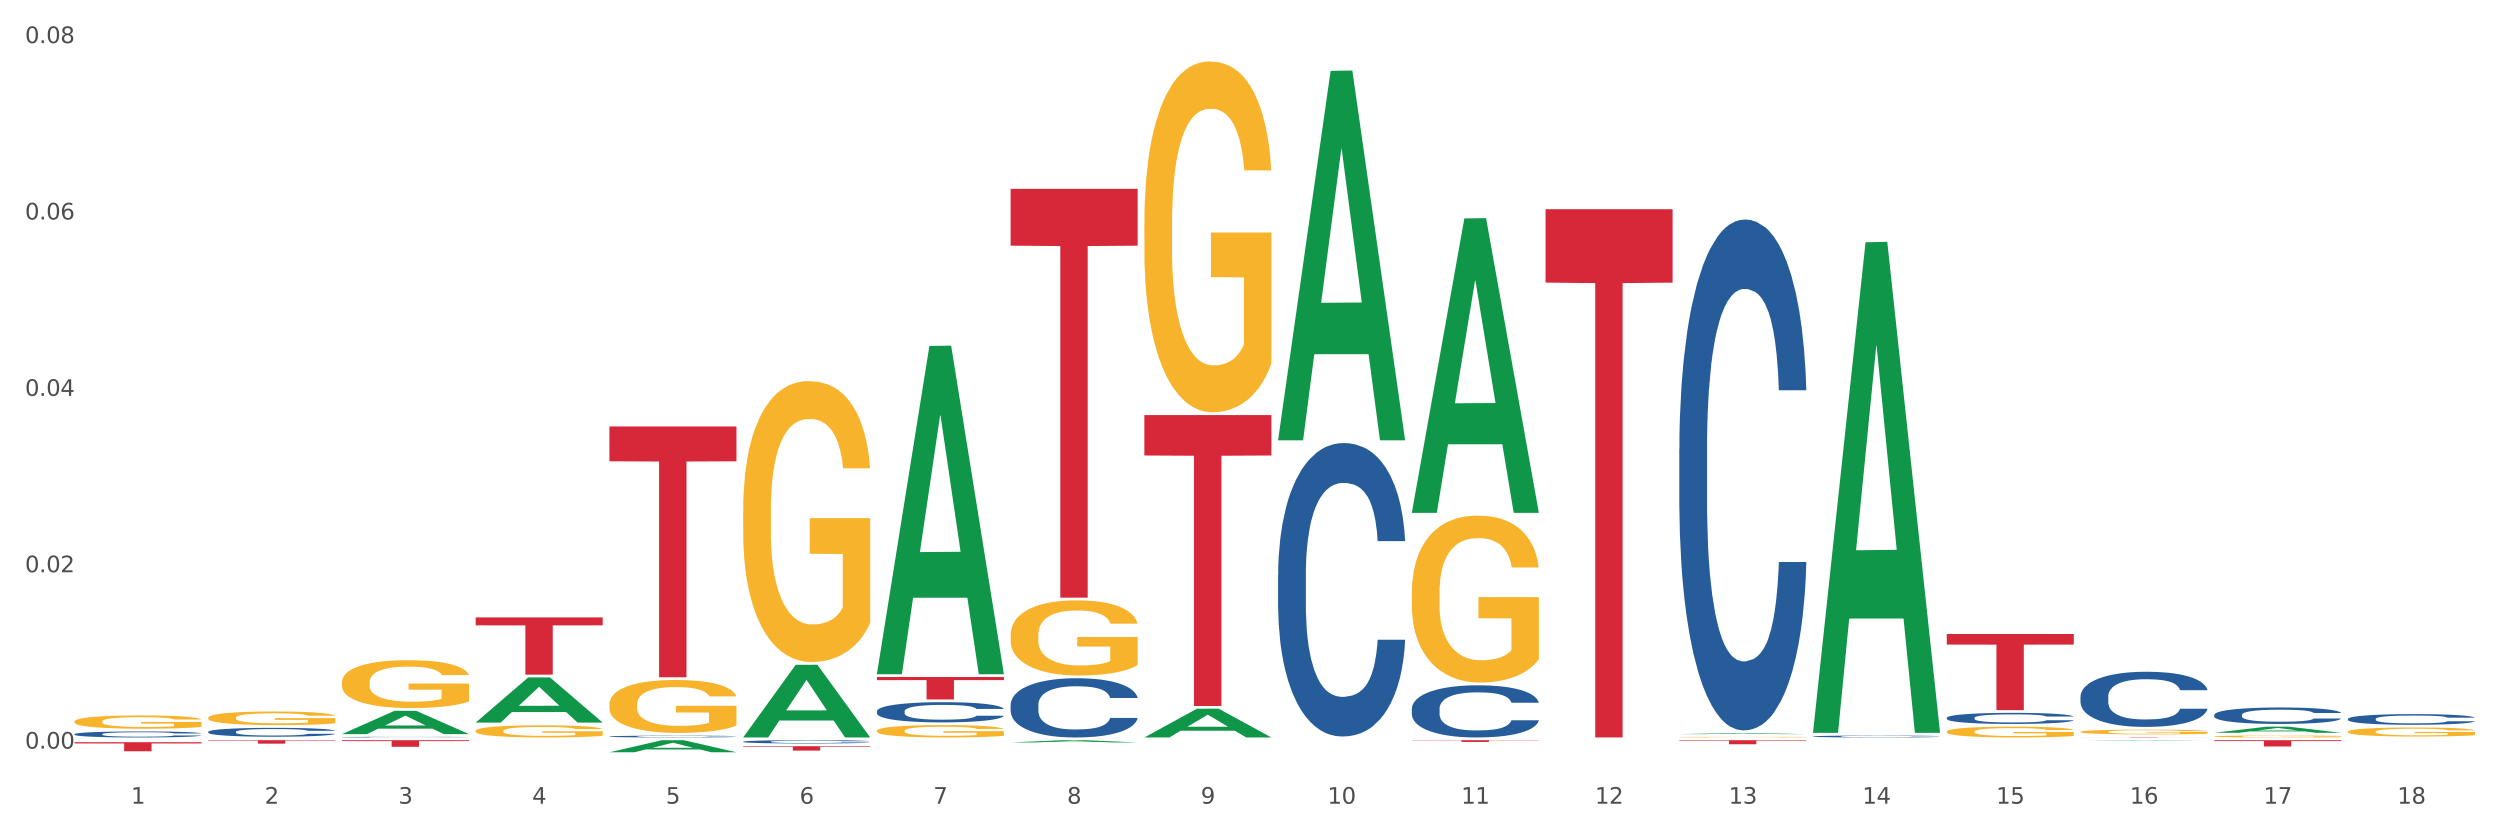 <?xml version="1.0" encoding="utf-8" standalone="no"?>
<!DOCTYPE svg PUBLIC "-//W3C//DTD SVG 1.1//EN"
  "http://www.w3.org/Graphics/SVG/1.1/DTD/svg11.dtd">
<svg xmlns:xlink="http://www.w3.org/1999/xlink" width="1080pt" height="360pt" viewBox="0 0 1080 360" xmlns="http://www.w3.org/2000/svg" version="1.1">
 <rect x="0" y="0" width="1080" height="360" fill="#333333" stroke="none"/>
 <defs>
  <style type="text/css">*{stroke-linejoin: round; stroke-linecap: butt}</style>
 </defs>
 <g id="figure_1">
  <g id="patch_1">
   <path d="M 0 360 
L 1080 360 
L 1080 0 
L 0 0 
z
" style="fill: #ffffff; stroke: #ffffff; stroke-linejoin: miter"/>
  </g>
  <g id="axes_1">
   <g id="matplotlib.axis_1">
    <g id="xtick_1">
     <g id="text_1">
      <!-- 1 -->
      <g style="fill: #4d4d4d" transform="translate(56.563 347.204) scale(0.096 -0.096)">
       <defs>
        <path id="DejaVuSans-31" d="M 794 531 
L 1825 531 
L 1825 4091 
L 703 3866 
L 703 4441 
L 1819 4666 
L 2450 4666 
L 2450 531 
L 3481 531 
L 3481 0 
L 794 0 
L 794 531 
z
" transform="scale(0.016)"/>
       </defs>
       <use xlink:href="#DejaVuSans-31"/>
      </g>
     </g>
    </g>
    <g id="xtick_2">
     <g id="text_2">
      <!-- 2 -->
      <g style="fill: #4d4d4d" transform="translate(114.336 347.204) scale(0.096 -0.096)">
       <defs>
        <path id="DejaVuSans-32" d="M 1228 531 
L 3431 531 
L 3431 0 
L 469 0 
L 469 531 
Q 828 903 1448 1529 
Q 2069 2156 2228 2338 
Q 2531 2678 2651 2914 
Q 2772 3150 2772 3378 
Q 2772 3750 2511 3984 
Q 2250 4219 1831 4219 
Q 1534 4219 1204 4116 
Q 875 4013 500 3803 
L 500 4441 
Q 881 4594 1212 4672 
Q 1544 4750 1819 4750 
Q 2544 4750 2975 4387 
Q 3406 4025 3406 3419 
Q 3406 3131 3298 2873 
Q 3191 2616 2906 2266 
Q 2828 2175 2409 1742 
Q 1991 1309 1228 531 
z
" transform="scale(0.016)"/>
       </defs>
       <use xlink:href="#DejaVuSans-32"/>
      </g>
     </g>
    </g>
    <g id="xtick_3">
     <g id="text_3">
      <!-- 3 -->
      <g style="fill: #4d4d4d" transform="translate(172.109 347.204) scale(0.096 -0.096)">
       <defs>
        <path id="DejaVuSans-33" d="M 2597 2516 
Q 3050 2419 3304 2112 
Q 3559 1806 3559 1356 
Q 3559 666 3084 287 
Q 2609 -91 1734 -91 
Q 1441 -91 1130 -33 
Q 819 25 488 141 
L 488 750 
Q 750 597 1062 519 
Q 1375 441 1716 441 
Q 2309 441 2620 675 
Q 2931 909 2931 1356 
Q 2931 1769 2642 2001 
Q 2353 2234 1838 2234 
L 1294 2234 
L 1294 2753 
L 1863 2753 
Q 2328 2753 2575 2939 
Q 2822 3125 2822 3475 
Q 2822 3834 2567 4026 
Q 2313 4219 1838 4219 
Q 1578 4219 1281 4162 
Q 984 4106 628 3988 
L 628 4550 
Q 988 4650 1302 4700 
Q 1616 4750 1894 4750 
Q 2613 4750 3031 4423 
Q 3450 4097 3450 3541 
Q 3450 3153 3228 2886 
Q 3006 2619 2597 2516 
z
" transform="scale(0.016)"/>
       </defs>
       <use xlink:href="#DejaVuSans-33"/>
      </g>
     </g>
    </g>
    <g id="xtick_4">
     <g id="text_4">
      <!-- 4 -->
      <g style="fill: #4d4d4d" transform="translate(229.882 347.204) scale(0.096 -0.096)">
       <defs>
        <path id="DejaVuSans-34" d="M 2419 4116 
L 825 1625 
L 2419 1625 
L 2419 4116 
z
M 2253 4666 
L 3047 4666 
L 3047 1625 
L 3713 1625 
L 3713 1100 
L 3047 1100 
L 3047 0 
L 2419 0 
L 2419 1100 
L 313 1100 
L 313 1709 
L 2253 4666 
z
" transform="scale(0.016)"/>
       </defs>
       <use xlink:href="#DejaVuSans-34"/>
      </g>
     </g>
    </g>
    <g id="xtick_5">
     <g id="text_5">
      <!-- 5 -->
      <g style="fill: #4d4d4d" transform="translate(287.655 347.204) scale(0.096 -0.096)">
       <defs>
        <path id="DejaVuSans-35" d="M 691 4666 
L 3169 4666 
L 3169 4134 
L 1269 4134 
L 1269 2991 
Q 1406 3038 1543 3061 
Q 1681 3084 1819 3084 
Q 2600 3084 3056 2656 
Q 3513 2228 3513 1497 
Q 3513 744 3044 326 
Q 2575 -91 1722 -91 
Q 1428 -91 1123 -41 
Q 819 9 494 109 
L 494 744 
Q 775 591 1075 516 
Q 1375 441 1709 441 
Q 2250 441 2565 725 
Q 2881 1009 2881 1497 
Q 2881 1984 2565 2268 
Q 2250 2553 1709 2553 
Q 1456 2553 1204 2497 
Q 953 2441 691 2322 
L 691 4666 
z
" transform="scale(0.016)"/>
       </defs>
       <use xlink:href="#DejaVuSans-35"/>
      </g>
     </g>
    </g>
    <g id="xtick_6">
     <g id="text_6">
      <!-- 6 -->
      <g style="fill: #4d4d4d" transform="translate(345.428 347.204) scale(0.096 -0.096)">
       <defs>
        <path id="DejaVuSans-36" d="M 2113 2584 
Q 1688 2584 1439 2293 
Q 1191 2003 1191 1497 
Q 1191 994 1439 701 
Q 1688 409 2113 409 
Q 2538 409 2786 701 
Q 3034 994 3034 1497 
Q 3034 2003 2786 2293 
Q 2538 2584 2113 2584 
z
M 3366 4563 
L 3366 3988 
Q 3128 4100 2886 4159 
Q 2644 4219 2406 4219 
Q 1781 4219 1451 3797 
Q 1122 3375 1075 2522 
Q 1259 2794 1537 2939 
Q 1816 3084 2150 3084 
Q 2853 3084 3261 2657 
Q 3669 2231 3669 1497 
Q 3669 778 3244 343 
Q 2819 -91 2113 -91 
Q 1303 -91 875 529 
Q 447 1150 447 2328 
Q 447 3434 972 4092 
Q 1497 4750 2381 4750 
Q 2619 4750 2861 4703 
Q 3103 4656 3366 4563 
z
" transform="scale(0.016)"/>
       </defs>
       <use xlink:href="#DejaVuSans-36"/>
      </g>
     </g>
    </g>
    <g id="xtick_7">
     <g id="text_7">
      <!-- 7 -->
      <g style="fill: #4d4d4d" transform="translate(403.201 347.204) scale(0.096 -0.096)">
       <defs>
        <path id="DejaVuSans-37" d="M 525 4666 
L 3525 4666 
L 3525 4397 
L 1831 0 
L 1172 0 
L 2766 4134 
L 525 4134 
L 525 4666 
z
" transform="scale(0.016)"/>
       </defs>
       <use xlink:href="#DejaVuSans-37"/>
      </g>
     </g>
    </g>
    <g id="xtick_8">
     <g id="text_8">
      <!-- 8 -->
      <g style="fill: #4d4d4d" transform="translate(460.974 347.204) scale(0.096 -0.096)">
       <defs>
        <path id="DejaVuSans-38" d="M 2034 2216 
Q 1584 2216 1326 1975 
Q 1069 1734 1069 1313 
Q 1069 891 1326 650 
Q 1584 409 2034 409 
Q 2484 409 2743 651 
Q 3003 894 3003 1313 
Q 3003 1734 2745 1975 
Q 2488 2216 2034 2216 
z
M 1403 2484 
Q 997 2584 770 2862 
Q 544 3141 544 3541 
Q 544 4100 942 4425 
Q 1341 4750 2034 4750 
Q 2731 4750 3128 4425 
Q 3525 4100 3525 3541 
Q 3525 3141 3298 2862 
Q 3072 2584 2669 2484 
Q 3125 2378 3379 2068 
Q 3634 1759 3634 1313 
Q 3634 634 3220 271 
Q 2806 -91 2034 -91 
Q 1263 -91 848 271 
Q 434 634 434 1313 
Q 434 1759 690 2068 
Q 947 2378 1403 2484 
z
M 1172 3481 
Q 1172 3119 1398 2916 
Q 1625 2713 2034 2713 
Q 2441 2713 2670 2916 
Q 2900 3119 2900 3481 
Q 2900 3844 2670 4047 
Q 2441 4250 2034 4250 
Q 1625 4250 1398 4047 
Q 1172 3844 1172 3481 
z
" transform="scale(0.016)"/>
       </defs>
       <use xlink:href="#DejaVuSans-38"/>
      </g>
     </g>
    </g>
    <g id="xtick_9">
     <g id="text_9">
      <!-- 9 -->
      <g style="fill: #4d4d4d" transform="translate(518.747 347.204) scale(0.096 -0.096)">
       <defs>
        <path id="DejaVuSans-39" d="M 703 97 
L 703 672 
Q 941 559 1184 500 
Q 1428 441 1663 441 
Q 2288 441 2617 861 
Q 2947 1281 2994 2138 
Q 2813 1869 2534 1725 
Q 2256 1581 1919 1581 
Q 1219 1581 811 2004 
Q 403 2428 403 3163 
Q 403 3881 828 4315 
Q 1253 4750 1959 4750 
Q 2769 4750 3195 4129 
Q 3622 3509 3622 2328 
Q 3622 1225 3098 567 
Q 2575 -91 1691 -91 
Q 1453 -91 1209 -44 
Q 966 3 703 97 
z
M 1959 2075 
Q 2384 2075 2632 2365 
Q 2881 2656 2881 3163 
Q 2881 3666 2632 3958 
Q 2384 4250 1959 4250 
Q 1534 4250 1286 3958 
Q 1038 3666 1038 3163 
Q 1038 2656 1286 2365 
Q 1534 2075 1959 2075 
z
" transform="scale(0.016)"/>
       </defs>
       <use xlink:href="#DejaVuSans-39"/>
      </g>
     </g>
    </g>
    <g id="xtick_10">
     <g id="text_10">
      <!-- 10 -->
      <g style="fill: #4d4d4d" transform="translate(573.466 347.204) scale(0.096 -0.096)">
       <defs>
        <path id="DejaVuSans-30" d="M 2034 4250 
Q 1547 4250 1301 3770 
Q 1056 3291 1056 2328 
Q 1056 1369 1301 889 
Q 1547 409 2034 409 
Q 2525 409 2770 889 
Q 3016 1369 3016 2328 
Q 3016 3291 2770 3770 
Q 2525 4250 2034 4250 
z
M 2034 4750 
Q 2819 4750 3233 4129 
Q 3647 3509 3647 2328 
Q 3647 1150 3233 529 
Q 2819 -91 2034 -91 
Q 1250 -91 836 529 
Q 422 1150 422 2328 
Q 422 3509 836 4129 
Q 1250 4750 2034 4750 
z
" transform="scale(0.016)"/>
       </defs>
       <use xlink:href="#DejaVuSans-31"/>
       <use xlink:href="#DejaVuSans-30" transform="translate(63.623 0)"/>
      </g>
     </g>
    </g>
    <g id="xtick_11">
     <g id="text_11">
      <!-- 11 -->
      <g style="fill: #4d4d4d" transform="translate(631.239 347.204) scale(0.096 -0.096)">
       <use xlink:href="#DejaVuSans-31"/>
       <use xlink:href="#DejaVuSans-31" transform="translate(63.623 0)"/>
      </g>
     </g>
    </g>
    <g id="xtick_12">
     <g id="text_12">
      <!-- 12 -->
      <g style="fill: #4d4d4d" transform="translate(689.012 347.204) scale(0.096 -0.096)">
       <use xlink:href="#DejaVuSans-31"/>
       <use xlink:href="#DejaVuSans-32" transform="translate(63.623 0)"/>
      </g>
     </g>
    </g>
    <g id="xtick_13">
     <g id="text_13">
      <!-- 13 -->
      <g style="fill: #4d4d4d" transform="translate(746.785 347.204) scale(0.096 -0.096)">
       <use xlink:href="#DejaVuSans-31"/>
       <use xlink:href="#DejaVuSans-33" transform="translate(63.623 0)"/>
      </g>
     </g>
    </g>
    <g id="xtick_14">
     <g id="text_14">
      <!-- 14 -->
      <g style="fill: #4d4d4d" transform="translate(804.558 347.204) scale(0.096 -0.096)">
       <use xlink:href="#DejaVuSans-31"/>
       <use xlink:href="#DejaVuSans-34" transform="translate(63.623 0)"/>
      </g>
     </g>
    </g>
    <g id="xtick_15">
     <g id="text_15">
      <!-- 15 -->
      <g style="fill: #4d4d4d" transform="translate(862.331 347.204) scale(0.096 -0.096)">
       <use xlink:href="#DejaVuSans-31"/>
       <use xlink:href="#DejaVuSans-35" transform="translate(63.623 0)"/>
      </g>
     </g>
    </g>
    <g id="xtick_16">
     <g id="text_16">
      <!-- 16 -->
      <g style="fill: #4d4d4d" transform="translate(920.104 347.204) scale(0.096 -0.096)">
       <use xlink:href="#DejaVuSans-31"/>
       <use xlink:href="#DejaVuSans-36" transform="translate(63.623 0)"/>
      </g>
     </g>
    </g>
    <g id="xtick_17">
     <g id="text_17">
      <!-- 17 -->
      <g style="fill: #4d4d4d" transform="translate(977.877 347.204) scale(0.096 -0.096)">
       <use xlink:href="#DejaVuSans-31"/>
       <use xlink:href="#DejaVuSans-37" transform="translate(63.623 0)"/>
      </g>
     </g>
    </g>
    <g id="xtick_18">
     <g id="text_18">
      <!-- 18 -->
      <g style="fill: #4d4d4d" transform="translate(1035.65 347.204) scale(0.096 -0.096)">
       <use xlink:href="#DejaVuSans-31"/>
       <use xlink:href="#DejaVuSans-38" transform="translate(63.623 0)"/>
      </g>
     </g>
    </g>
    <g id="xtick_19"/>
    <g id="xtick_20"/>
    <g id="xtick_21"/>
    <g id="xtick_22"/>
    <g id="xtick_23"/>
    <g id="xtick_24"/>
    <g id="xtick_25"/>
    <g id="xtick_26"/>
    <g id="xtick_27"/>
    <g id="xtick_28"/>
    <g id="xtick_29"/>
    <g id="xtick_30"/>
    <g id="xtick_31"/>
    <g id="xtick_32"/>
    <g id="xtick_33"/>
    <g id="xtick_34"/>
    <g id="xtick_35"/>
   </g>
   <g id="matplotlib.axis_2">
    <g id="ytick_1">
     <g id="text_19">
      <!-- 0.00 -->
      <g style="fill: #4d4d4d" transform="translate(10.8 323.406) scale(0.096 -0.096)">
       <defs>
        <path id="DejaVuSans-2e" d="M 684 794 
L 1344 794 
L 1344 0 
L 684 0 
L 684 794 
z
" transform="scale(0.016)"/>
       </defs>
       <use xlink:href="#DejaVuSans-30"/>
       <use xlink:href="#DejaVuSans-2e" transform="translate(63.623 0)"/>
       <use xlink:href="#DejaVuSans-30" transform="translate(95.41 0)"/>
       <use xlink:href="#DejaVuSans-30" transform="translate(159.033 0)"/>
      </g>
     </g>
    </g>
    <g id="ytick_2">
     <g id="text_20">
      <!-- 0.02 -->
      <g style="fill: #4d4d4d" transform="translate(10.8 247.209) scale(0.096 -0.096)">
       <use xlink:href="#DejaVuSans-30"/>
       <use xlink:href="#DejaVuSans-2e" transform="translate(63.623 0)"/>
       <use xlink:href="#DejaVuSans-30" transform="translate(95.41 0)"/>
       <use xlink:href="#DejaVuSans-32" transform="translate(159.033 0)"/>
      </g>
     </g>
    </g>
    <g id="ytick_3">
     <g id="text_21">
      <!-- 0.04 -->
      <g style="fill: #4d4d4d" transform="translate(10.8 171.012) scale(0.096 -0.096)">
       <use xlink:href="#DejaVuSans-30"/>
       <use xlink:href="#DejaVuSans-2e" transform="translate(63.623 0)"/>
       <use xlink:href="#DejaVuSans-30" transform="translate(95.41 0)"/>
       <use xlink:href="#DejaVuSans-34" transform="translate(159.033 0)"/>
      </g>
     </g>
    </g>
    <g id="ytick_4">
     <g id="text_22">
      <!-- 0.06 -->
      <g style="fill: #4d4d4d" transform="translate(10.8 94.814) scale(0.096 -0.096)">
       <use xlink:href="#DejaVuSans-30"/>
       <use xlink:href="#DejaVuSans-2e" transform="translate(63.623 0)"/>
       <use xlink:href="#DejaVuSans-30" transform="translate(95.41 0)"/>
       <use xlink:href="#DejaVuSans-36" transform="translate(159.033 0)"/>
      </g>
     </g>
    </g>
    <g id="ytick_5">
     <g id="text_23">
      <!-- 0.08 -->
      <g style="fill: #4d4d4d" transform="translate(10.8 18.617) scale(0.096 -0.096)">
       <use xlink:href="#DejaVuSans-30"/>
       <use xlink:href="#DejaVuSans-2e" transform="translate(63.623 0)"/>
       <use xlink:href="#DejaVuSans-30" transform="translate(95.41 0)"/>
       <use xlink:href="#DejaVuSans-38" transform="translate(159.033 0)"/>
      </g>
     </g>
    </g>
    <g id="ytick_6"/>
    <g id="ytick_7"/>
    <g id="ytick_8"/>
    <g id="ytick_9"/>
   </g>
   <g id="PolyCollection_1">
    <path d="M 147.721 317.124 
L 147.778 317.115 
L 170.41 307.076 
L 179.803 307.067 
L 202.605 317.143 
L 191.742 317.143 
L 186.819 314.797 
L 163.451 314.797 
L 163.281 314.835 
L 158.528 317.143 
L 147.721 317.143 
L 147.721 317.124 
L 166.393 313.396 
L 183.877 313.387 
L 175.22 309.214 
L 175.107 309.195 
L 174.993 309.224 
L 166.336 313.387 
L 166.393 313.396 
L 147.721 317.124 
z
" clip-path="url(#p8671d56e11)" style="fill: #109648"/>
    <path d="M 205.494 266.715 
L 260.378 266.715 
L 260.378 270.153 
L 238.789 270.177 
L 238.789 291.46 
L 226.953 291.46 
L 226.953 270.177 
L 205.494 270.153 
L 205.494 266.738 
L 205.494 266.715 
z
" clip-path="url(#p8671d56e11)" style="fill: #d62839"/>
    <path d="M 205.494 312.128 
L 205.551 312.11 
L 228.183 292.651 
L 237.576 292.633 
L 260.378 312.165 
L 249.515 312.165 
L 244.592 307.617 
L 221.224 307.617 
L 221.054 307.69 
L 216.301 312.165 
L 205.494 312.165 
L 205.494 312.128 
L 224.166 304.902 
L 241.65 304.884 
L 232.993 296.796 
L 232.88 296.76 
L 232.766 296.815 
L 224.109 304.884 
L 224.166 304.902 
L 205.494 312.128 
z
" clip-path="url(#p8671d56e11)" style="fill: #109648"/>
    <path d="M 263.267 184.222 
L 318.151 184.222 
L 318.151 199.28 
L 296.562 199.382 
L 296.562 292.581 
L 284.726 292.581 
L 284.726 199.382 
L 263.267 199.28 
L 263.267 184.323 
L 263.267 184.222 
z
" clip-path="url(#p8671d56e11)" style="fill: #d62839"/>
    <path d="M 263.267 324.977 
L 263.324 324.972 
L 285.956 319.764 
L 295.349 319.759 
L 318.151 324.986 
L 307.288 324.986 
L 302.365 323.769 
L 278.997 323.769 
L 278.827 323.789 
L 274.074 324.986 
L 263.267 324.986 
L 263.267 324.977 
L 281.939 323.043 
L 299.423 323.038 
L 290.766 320.873 
L 290.653 320.863 
L 290.539 320.878 
L 281.882 323.038 
L 281.939 323.043 
L 263.267 324.977 
z
" clip-path="url(#p8671d56e11)" style="fill: #109648"/>
    <path d="M 321.04 318.527 
L 321.096 318.497 
L 343.729 287.203 
L 353.122 287.173 
L 375.924 318.586 
L 365.061 318.586 
L 360.138 311.271 
L 336.77 311.271 
L 336.6 311.389 
L 331.847 318.586 
L 321.04 318.586 
L 321.04 318.527 
L 339.712 306.906 
L 357.196 306.876 
L 348.539 293.869 
L 348.425 293.81 
L 348.312 293.898 
L 339.655 306.876 
L 339.712 306.906 
L 321.04 318.527 
z
" clip-path="url(#p8671d56e11)" style="fill: #109648"/>
    <path d="M 609.905 319.759 
L 664.789 319.759 
L 664.789 319.865 
L 643.2 319.866 
L 643.2 320.526 
L 631.364 320.526 
L 631.364 319.866 
L 609.905 319.865 
L 609.905 319.759 
L 609.905 319.759 
z
" clip-path="url(#p8671d56e11)" style="fill: #d62839"/>
    <path d="M 321.04 322.351 
L 375.924 322.351 
L 375.924 322.615 
L 354.335 322.616 
L 354.335 324.246 
L 342.499 324.246 
L 342.499 322.616 
L 321.04 322.615 
L 321.04 322.353 
L 321.04 322.351 
z
" clip-path="url(#p8671d56e11)" style="fill: #d62839"/>
    <path d="M 956.543 319.759 
L 1011.427 319.759 
L 1011.427 320.135 
L 989.837 320.138 
L 989.837 322.47 
L 978.002 322.47 
L 978.002 320.138 
L 956.543 320.135 
L 956.543 319.761 
L 956.543 319.759 
z
" clip-path="url(#p8671d56e11)" style="fill: #d62839"/>
    <path d="M 667.678 90.378 
L 722.562 90.378 
L 722.562 122.091 
L 700.973 122.306 
L 700.973 318.586 
L 689.137 318.586 
L 689.137 122.306 
L 667.678 122.091 
L 667.678 90.592 
L 667.678 90.378 
z
" clip-path="url(#p8671d56e11)" style="fill: #d62839"/>
    <path d="M 840.997 273.885 
L 895.881 273.885 
L 895.881 278.457 
L 874.291 278.488 
L 874.291 306.783 
L 862.456 306.783 
L 862.456 278.488 
L 840.997 278.457 
L 840.997 273.916 
L 840.997 273.885 
z
" clip-path="url(#p8671d56e11)" style="fill: #d62839"/>
    <path d="M 898.77 318.436 
L 953.654 318.436 
L 953.654 318.457 
L 932.064 318.457 
L 932.064 318.586 
L 920.229 318.586 
L 920.229 318.457 
L 898.77 318.457 
L 898.77 318.437 
L 898.77 318.436 
z
" clip-path="url(#p8671d56e11)" style="fill: #d62839"/>
    <path d="M 725.451 319.759 
L 780.335 319.759 
L 780.335 320.006 
L 758.746 320.007 
L 758.746 321.535 
L 746.91 321.535 
L 746.91 320.007 
L 725.451 320.006 
L 725.451 319.76 
L 725.451 319.759 
z
" clip-path="url(#p8671d56e11)" style="fill: #d62839"/>
    <path d="M 32.175 320.634 
L 87.059 320.634 
L 87.059 321.178 
L 65.47 321.182 
L 65.47 324.554 
L 53.635 324.554 
L 53.635 321.182 
L 32.175 321.178 
L 32.175 320.637 
L 32.175 320.634 
z
" clip-path="url(#p8671d56e11)" style="fill: #d62839"/>
    <path d="M 147.721 319.759 
L 202.605 319.759 
L 202.605 320.155 
L 181.016 320.157 
L 181.016 322.607 
L 169.18 322.607 
L 169.18 320.157 
L 147.721 320.155 
L 147.721 319.761 
L 147.721 319.759 
z
" clip-path="url(#p8671d56e11)" style="fill: #d62839"/>
    <path d="M 89.948 319.759 
L 144.832 319.759 
L 144.832 319.968 
L 123.243 319.969 
L 123.243 321.263 
L 111.407 321.263 
L 111.407 319.969 
L 89.948 319.968 
L 89.948 319.76 
L 89.948 319.759 
z
" clip-path="url(#p8671d56e11)" style="fill: #d62839"/>
    <path d="M 840.997 310.107 
L 841.062 310.102 
L 841.062 309.98 
L 841.256 309.814 
L 841.97 309.508 
L 842.878 309.276 
L 844.435 309.005 
L 845.278 308.891 
L 846.381 308.765 
L 848.652 308.559 
L 851.247 308.384 
L 853.063 308.288 
L 854.426 308.227 
L 857.475 308.118 
L 859.227 308.07 
L 861.043 308.03 
L 862.6 308.004 
L 865.195 307.974 
L 867.271 307.96 
L 869.672 307.956 
L 871.683 307.96 
L 874.343 307.978 
L 878.235 308.03 
L 879.727 308.061 
L 881.738 308.113 
L 883.814 308.183 
L 885.501 308.253 
L 887.447 308.354 
L 889.458 308.485 
L 891.405 308.651 
L 892.767 308.804 
L 893.87 308.966 
L 894.843 309.162 
L 895.557 309.377 
L 895.881 309.556 
L 884.009 309.556 
L 883.685 309.394 
L 883.036 309.219 
L 882.387 309.101 
L 881.673 309.005 
L 880.571 308.896 
L 879.597 308.826 
L 877.976 308.743 
L 876.483 308.69 
L 875.251 308.66 
L 873.759 308.634 
L 870.58 308.607 
L 868.309 308.607 
L 866.882 308.616 
L 865.13 308.638 
L 863.638 308.669 
L 861.887 308.721 
L 860.524 308.778 
L 859.162 308.852 
L 858.383 308.905 
L 857.216 309.001 
L 856.437 309.079 
L 855.399 309.215 
L 854.815 309.311 
L 853.777 309.56 
L 853.323 309.744 
L 853.128 309.871 
L 852.999 310.01 
L 852.999 310.692 
L 853.388 310.998 
L 853.712 311.129 
L 854.231 311.278 
L 855.204 311.47 
L 856.632 311.658 
L 858.124 311.794 
L 859.356 311.877 
L 860.524 311.938 
L 861.692 311.986 
L 863.119 312.03 
L 864.287 312.056 
L 866.039 312.082 
L 868.115 312.095 
L 869.736 312.095 
L 873.045 312.074 
L 874.537 312.052 
L 875.964 312.021 
L 877.521 311.973 
L 878.754 311.921 
L 879.468 311.881 
L 880.635 311.798 
L 881.544 311.711 
L 882.322 311.61 
L 882.841 311.523 
L 883.425 311.392 
L 883.879 311.243 
L 884.009 311.164 
L 895.881 311.164 
L 895.622 311.322 
L 895.167 311.475 
L 894.259 311.68 
L 893.546 311.798 
L 892.443 311.942 
L 891.275 312.065 
L 889.653 312.2 
L 888.161 312.301 
L 886.604 312.388 
L 884.917 312.467 
L 881.868 312.576 
L 880.765 312.607 
L 878.43 312.659 
L 876.613 312.69 
L 873.953 312.72 
L 871.229 312.738 
L 868.374 312.742 
L 865.844 312.734 
L 863.054 312.707 
L 861.303 312.681 
L 859.356 312.642 
L 857.086 312.581 
L 854.945 312.506 
L 852.934 312.419 
L 851.052 312.318 
L 849.301 312.205 
L 847.03 312.017 
L 845.343 311.833 
L 844.111 311.663 
L 843.267 311.518 
L 842.424 311.335 
L 841.97 311.208 
L 841.256 310.902 
L 840.997 310.618 
L 840.997 310.107 
z
" clip-path="url(#p8671d56e11)" style="fill: #255c99"/>
    <path d="M 725.451 194.003 
L 725.516 193.802 
L 725.516 188.158 
L 725.71 180.498 
L 726.424 166.389 
L 727.332 155.706 
L 728.889 143.209 
L 729.733 137.969 
L 730.835 132.123 
L 733.106 122.65 
L 735.701 114.587 
L 737.518 110.153 
L 738.88 107.331 
L 741.929 102.292 
L 743.681 100.075 
L 745.497 98.261 
L 747.054 97.051 
L 749.649 95.64 
L 751.725 95.036 
L 754.126 94.834 
L 756.137 95.036 
L 758.797 95.842 
L 762.689 98.261 
L 764.181 99.672 
L 766.192 102.09 
L 768.268 105.315 
L 769.955 108.54 
L 771.901 113.176 
L 773.912 119.223 
L 775.859 126.883 
L 777.221 133.937 
L 778.324 141.395 
L 779.297 150.466 
L 780.011 160.342 
L 780.335 168.606 
L 768.463 168.606 
L 768.139 161.148 
L 767.49 153.086 
L 766.841 147.644 
L 766.127 143.209 
L 765.025 138.17 
L 764.051 134.945 
L 762.43 131.116 
L 760.937 128.697 
L 759.705 127.286 
L 758.213 126.076 
L 755.034 124.867 
L 752.763 124.867 
L 751.336 125.27 
L 749.584 126.278 
L 748.092 127.689 
L 746.341 130.108 
L 744.978 132.728 
L 743.616 136.155 
L 742.837 138.573 
L 741.67 143.008 
L 740.891 146.636 
L 739.853 152.884 
L 739.269 157.319 
L 738.231 168.808 
L 737.777 177.273 
L 737.582 183.119 
L 737.453 189.569 
L 737.453 221.013 
L 737.842 235.122 
L 738.166 241.169 
L 738.685 248.022 
L 739.658 256.891 
L 741.086 265.558 
L 742.578 271.806 
L 743.81 275.636 
L 744.978 278.458 
L 746.146 280.675 
L 747.573 282.691 
L 748.741 283.9 
L 750.493 285.11 
L 752.569 285.714 
L 754.19 285.714 
L 757.499 284.706 
L 758.991 283.699 
L 760.418 282.288 
L 761.975 280.07 
L 763.208 277.652 
L 763.922 275.838 
L 765.089 272.008 
L 765.998 267.977 
L 766.776 263.341 
L 767.295 259.31 
L 767.879 253.263 
L 768.333 246.409 
L 768.463 242.781 
L 780.335 242.781 
L 780.076 250.038 
L 779.621 257.092 
L 778.713 266.566 
L 778 272.008 
L 776.897 278.66 
L 775.729 284.303 
L 774.107 290.552 
L 772.615 295.188 
L 771.058 299.219 
L 769.371 302.847 
L 766.322 307.886 
L 765.219 309.297 
L 762.884 311.716 
L 761.067 313.127 
L 758.407 314.538 
L 755.683 315.344 
L 752.828 315.546 
L 750.298 315.142 
L 747.508 313.933 
L 745.757 312.724 
L 743.81 310.91 
L 741.54 308.088 
L 739.399 304.661 
L 737.388 300.63 
L 735.506 295.994 
L 733.755 290.753 
L 731.484 282.086 
L 729.797 273.62 
L 728.565 265.76 
L 727.721 259.108 
L 726.878 250.642 
L 726.424 244.797 
L 725.71 230.688 
L 725.451 217.586 
L 725.451 194.003 
z
" clip-path="url(#p8671d56e11)" style="fill: #255c99"/>
    <path d="M 956.543 308.825 
L 956.608 308.818 
L 956.608 308.637 
L 956.802 308.39 
L 957.516 307.936 
L 958.424 307.592 
L 959.981 307.19 
L 960.824 307.022 
L 961.927 306.834 
L 964.198 306.529 
L 966.793 306.269 
L 968.609 306.126 
L 969.972 306.036 
L 973.021 305.873 
L 974.773 305.802 
L 976.589 305.744 
L 978.146 305.705 
L 980.741 305.659 
L 982.817 305.64 
L 985.217 305.633 
L 987.229 305.64 
L 989.888 305.666 
L 993.781 305.744 
L 995.273 305.789 
L 997.284 305.867 
L 999.36 305.971 
L 1001.047 306.075 
L 1002.993 306.224 
L 1005.004 306.418 
L 1006.951 306.665 
L 1008.313 306.892 
L 1009.416 307.132 
L 1010.389 307.424 
L 1011.103 307.742 
L 1011.427 308.008 
L 999.555 308.008 
L 999.231 307.768 
L 998.582 307.508 
L 997.933 307.333 
L 997.219 307.19 
L 996.116 307.028 
L 995.143 306.924 
L 993.521 306.801 
L 992.029 306.723 
L 990.797 306.678 
L 989.305 306.639 
L 986.126 306.6 
L 983.855 306.6 
L 982.428 306.613 
L 980.676 306.645 
L 979.184 306.691 
L 977.432 306.769 
L 976.07 306.853 
L 974.708 306.963 
L 973.929 307.041 
L 972.761 307.184 
L 971.983 307.301 
L 970.945 307.502 
L 970.361 307.644 
L 969.323 308.014 
L 968.869 308.287 
L 968.674 308.475 
L 968.545 308.682 
L 968.545 309.694 
L 968.934 310.148 
L 969.258 310.343 
L 969.777 310.563 
L 970.75 310.849 
L 972.178 311.128 
L 973.67 311.329 
L 974.902 311.452 
L 976.07 311.543 
L 977.238 311.614 
L 978.665 311.679 
L 979.833 311.718 
L 981.584 311.757 
L 983.66 311.776 
L 985.282 311.776 
L 988.591 311.744 
L 990.083 311.712 
L 991.51 311.666 
L 993.067 311.595 
L 994.3 311.517 
L 995.014 311.459 
L 996.181 311.335 
L 997.09 311.206 
L 997.868 311.056 
L 998.387 310.927 
L 998.971 310.732 
L 999.425 310.512 
L 999.555 310.395 
L 1011.427 310.395 
L 1011.168 310.628 
L 1010.713 310.855 
L 1009.805 311.16 
L 1009.092 311.335 
L 1007.989 311.549 
L 1006.821 311.731 
L 1005.199 311.932 
L 1003.707 312.081 
L 1002.15 312.211 
L 1000.463 312.328 
L 997.414 312.49 
L 996.311 312.535 
L 993.976 312.613 
L 992.159 312.659 
L 989.499 312.704 
L 986.774 312.73 
L 983.92 312.736 
L 981.39 312.723 
L 978.6 312.685 
L 976.849 312.646 
L 974.902 312.587 
L 972.632 312.496 
L 970.491 312.386 
L 968.48 312.256 
L 966.598 312.107 
L 964.847 311.939 
L 962.576 311.66 
L 960.889 311.387 
L 959.657 311.134 
L 958.813 310.92 
L 957.97 310.648 
L 957.516 310.46 
L 956.802 310.006 
L 956.543 309.584 
L 956.543 308.825 
z
" clip-path="url(#p8671d56e11)" style="fill: #255c99"/>
    <path d="M 898.77 300.902 
L 898.835 300.881 
L 898.835 300.271 
L 899.029 299.444 
L 899.743 297.921 
L 900.651 296.768 
L 902.208 295.419 
L 903.051 294.853 
L 904.154 294.222 
L 906.425 293.199 
L 909.02 292.329 
L 910.836 291.85 
L 912.199 291.545 
L 915.248 291.001 
L 917 290.762 
L 918.816 290.566 
L 920.373 290.436 
L 922.968 290.283 
L 925.044 290.218 
L 927.444 290.196 
L 929.456 290.218 
L 932.116 290.305 
L 936.008 290.566 
L 937.5 290.718 
L 939.511 290.98 
L 941.587 291.328 
L 943.274 291.676 
L 945.22 292.176 
L 947.231 292.829 
L 949.178 293.656 
L 950.54 294.418 
L 951.643 295.223 
L 952.616 296.202 
L 953.33 297.268 
L 953.654 298.161 
L 941.782 298.161 
L 941.458 297.355 
L 940.809 296.485 
L 940.16 295.897 
L 939.446 295.419 
L 938.344 294.875 
L 937.37 294.527 
L 935.749 294.113 
L 934.256 293.852 
L 933.024 293.7 
L 931.532 293.569 
L 928.353 293.439 
L 926.082 293.439 
L 924.655 293.482 
L 922.903 293.591 
L 921.411 293.743 
L 919.659 294.004 
L 918.297 294.287 
L 916.935 294.657 
L 916.156 294.918 
L 914.988 295.397 
L 914.21 295.789 
L 913.172 296.463 
L 912.588 296.942 
L 911.55 298.182 
L 911.096 299.096 
L 910.901 299.727 
L 910.772 300.424 
L 910.772 303.818 
L 911.161 305.342 
L 911.485 305.994 
L 912.004 306.734 
L 912.977 307.692 
L 914.405 308.628 
L 915.897 309.302 
L 917.129 309.716 
L 918.297 310.02 
L 919.465 310.26 
L 920.892 310.477 
L 922.06 310.608 
L 923.811 310.738 
L 925.887 310.804 
L 927.509 310.804 
L 930.818 310.695 
L 932.31 310.586 
L 933.737 310.434 
L 935.294 310.194 
L 936.527 309.933 
L 937.241 309.737 
L 938.408 309.324 
L 939.317 308.889 
L 940.095 308.388 
L 940.614 307.953 
L 941.198 307.3 
L 941.652 306.56 
L 941.782 306.169 
L 953.654 306.169 
L 953.395 306.952 
L 952.94 307.714 
L 952.032 308.736 
L 951.319 309.324 
L 950.216 310.042 
L 949.048 310.651 
L 947.426 311.326 
L 945.934 311.826 
L 944.377 312.262 
L 942.69 312.653 
L 939.641 313.197 
L 938.538 313.35 
L 936.203 313.611 
L 934.386 313.763 
L 931.726 313.915 
L 929.002 314.002 
L 926.147 314.024 
L 923.617 313.981 
L 920.827 313.85 
L 919.076 313.72 
L 917.129 313.524 
L 914.859 313.219 
L 912.718 312.849 
L 910.707 312.414 
L 908.825 311.913 
L 907.074 311.348 
L 904.803 310.412 
L 903.116 309.498 
L 901.884 308.649 
L 901.04 307.931 
L 900.197 307.017 
L 899.743 306.386 
L 899.029 304.863 
L 898.77 303.448 
L 898.77 300.902 
z
" clip-path="url(#p8671d56e11)" style="fill: #255c99"/>
    <path d="M 494.359 179.306 
L 549.243 179.306 
L 549.243 196.77 
L 527.654 196.888 
L 527.654 304.978 
L 515.818 304.978 
L 515.818 196.888 
L 494.359 196.77 
L 494.359 179.424 
L 494.359 179.306 
z
" clip-path="url(#p8671d56e11)" style="fill: #d62839"/>
    <path d="M 378.813 292.459 
L 433.697 292.459 
L 433.697 293.808 
L 412.108 293.817 
L 412.108 302.167 
L 400.272 302.167 
L 400.272 293.817 
L 378.813 293.808 
L 378.813 292.468 
L 378.813 292.459 
z
" clip-path="url(#p8671d56e11)" style="fill: #d62839"/>
    <path d="M 436.586 81.591 
L 491.47 81.591 
L 491.47 106.131 
L 469.881 106.297 
L 469.881 258.182 
L 458.045 258.182 
L 458.045 106.297 
L 436.586 106.131 
L 436.586 81.757 
L 436.586 81.591 
z
" clip-path="url(#p8671d56e11)" style="fill: #d62839"/>
    <path d="M 1014.316 310.57 
L 1014.381 310.566 
L 1014.381 310.448 
L 1014.575 310.288 
L 1015.289 309.993 
L 1016.197 309.77 
L 1017.754 309.509 
L 1018.597 309.399 
L 1019.7 309.277 
L 1021.971 309.079 
L 1024.566 308.911 
L 1026.382 308.818 
L 1027.745 308.759 
L 1030.794 308.654 
L 1032.546 308.607 
L 1034.362 308.569 
L 1035.919 308.544 
L 1038.514 308.515 
L 1040.59 308.502 
L 1042.99 308.498 
L 1045.002 308.502 
L 1047.661 308.519 
L 1051.554 308.569 
L 1053.046 308.599 
L 1055.057 308.65 
L 1057.133 308.717 
L 1058.82 308.784 
L 1060.766 308.881 
L 1062.777 309.007 
L 1064.724 309.168 
L 1066.086 309.315 
L 1067.189 309.471 
L 1068.162 309.66 
L 1068.876 309.867 
L 1069.2 310.039 
L 1057.328 310.039 
L 1057.003 309.884 
L 1056.355 309.715 
L 1055.706 309.601 
L 1054.992 309.509 
L 1053.889 309.403 
L 1052.916 309.336 
L 1051.294 309.256 
L 1049.802 309.205 
L 1048.57 309.176 
L 1047.078 309.151 
L 1043.899 309.125 
L 1041.628 309.125 
L 1040.201 309.134 
L 1038.449 309.155 
L 1036.957 309.184 
L 1035.205 309.235 
L 1033.843 309.29 
L 1032.481 309.361 
L 1031.702 309.412 
L 1030.534 309.504 
L 1029.756 309.58 
L 1028.718 309.711 
L 1028.134 309.803 
L 1027.096 310.044 
L 1026.642 310.22 
L 1026.447 310.343 
L 1026.318 310.477 
L 1026.318 311.134 
L 1026.707 311.429 
L 1027.031 311.556 
L 1027.55 311.699 
L 1028.523 311.884 
L 1029.951 312.065 
L 1031.443 312.196 
L 1032.675 312.276 
L 1033.843 312.335 
L 1035.011 312.381 
L 1036.438 312.423 
L 1037.606 312.448 
L 1039.357 312.474 
L 1041.433 312.486 
L 1043.055 312.486 
L 1046.364 312.465 
L 1047.856 312.444 
L 1049.283 312.415 
L 1050.84 312.368 
L 1052.073 312.318 
L 1052.787 312.28 
L 1053.954 312.2 
L 1054.863 312.116 
L 1055.641 312.019 
L 1056.16 311.935 
L 1056.744 311.808 
L 1057.198 311.665 
L 1057.328 311.589 
L 1069.2 311.589 
L 1068.94 311.741 
L 1068.486 311.888 
L 1067.578 312.086 
L 1066.864 312.2 
L 1065.762 312.339 
L 1064.594 312.457 
L 1062.972 312.587 
L 1061.48 312.684 
L 1059.923 312.768 
L 1058.236 312.844 
L 1055.187 312.95 
L 1054.084 312.979 
L 1051.749 313.03 
L 1049.932 313.059 
L 1047.272 313.089 
L 1044.547 313.105 
L 1041.693 313.11 
L 1039.163 313.101 
L 1036.373 313.076 
L 1034.622 313.051 
L 1032.675 313.013 
L 1030.405 312.954 
L 1028.264 312.882 
L 1026.253 312.798 
L 1024.371 312.701 
L 1022.62 312.592 
L 1020.349 312.411 
L 1018.662 312.234 
L 1017.43 312.069 
L 1016.586 311.93 
L 1015.743 311.753 
L 1015.289 311.631 
L 1014.575 311.337 
L 1014.316 311.063 
L 1014.316 310.57 
z
" clip-path="url(#p8671d56e11)" style="fill: #255c99"/>
    <path d="M 783.224 318.134 
L 783.289 318.134 
L 783.289 318.113 
L 783.483 318.084 
L 784.197 318.032 
L 785.105 317.992 
L 786.662 317.946 
L 787.506 317.926 
L 788.608 317.904 
L 790.879 317.869 
L 793.474 317.839 
L 795.291 317.823 
L 796.653 317.812 
L 799.702 317.794 
L 801.454 317.785 
L 803.27 317.779 
L 804.827 317.774 
L 807.422 317.769 
L 809.498 317.767 
L 811.899 317.766 
L 813.91 317.767 
L 816.57 317.77 
L 820.462 317.779 
L 821.954 317.784 
L 823.965 317.793 
L 826.041 317.805 
L 827.728 317.817 
L 829.674 317.834 
L 831.685 317.857 
L 833.632 317.885 
L 834.994 317.911 
L 836.097 317.939 
L 837.07 317.973 
L 837.784 318.009 
L 838.108 318.04 
L 826.236 318.04 
L 825.912 318.012 
L 825.263 317.982 
L 824.614 317.962 
L 823.9 317.946 
L 822.798 317.927 
L 821.824 317.915 
L 820.203 317.901 
L 818.71 317.892 
L 817.478 317.887 
L 815.986 317.882 
L 812.807 317.878 
L 810.536 317.878 
L 809.109 317.879 
L 807.357 317.883 
L 805.865 317.888 
L 804.114 317.897 
L 802.751 317.907 
L 801.389 317.919 
L 800.61 317.928 
L 799.443 317.945 
L 798.664 317.958 
L 797.626 317.982 
L 797.042 317.998 
L 796.004 318.041 
L 795.55 318.072 
L 795.355 318.094 
L 795.226 318.118 
L 795.226 318.235 
L 795.615 318.287 
L 795.939 318.31 
L 796.458 318.335 
L 797.431 318.368 
L 798.859 318.4 
L 800.351 318.423 
L 801.583 318.438 
L 802.751 318.448 
L 803.919 318.456 
L 805.346 318.464 
L 806.514 318.468 
L 808.266 318.473 
L 810.342 318.475 
L 811.963 318.475 
L 815.272 318.471 
L 816.764 318.468 
L 818.191 318.462 
L 819.748 318.454 
L 820.981 318.445 
L 821.695 318.438 
L 822.862 318.424 
L 823.771 318.409 
L 824.549 318.392 
L 825.068 318.377 
L 825.652 318.354 
L 826.106 318.329 
L 826.236 318.316 
L 838.108 318.316 
L 837.849 318.343 
L 837.394 318.369 
L 836.486 318.404 
L 835.773 318.424 
L 834.67 318.449 
L 833.502 318.47 
L 831.88 318.493 
L 830.388 318.51 
L 828.831 318.525 
L 827.144 318.539 
L 824.095 318.557 
L 822.992 318.563 
L 820.657 318.572 
L 818.84 318.577 
L 816.18 318.582 
L 813.456 318.585 
L 810.601 318.586 
L 808.071 318.584 
L 805.281 318.58 
L 803.53 318.575 
L 801.583 318.569 
L 799.313 318.558 
L 797.172 318.545 
L 795.161 318.53 
L 793.279 318.513 
L 791.528 318.494 
L 789.257 318.462 
L 787.57 318.43 
L 786.338 318.401 
L 785.494 318.376 
L 784.651 318.345 
L 784.197 318.323 
L 783.483 318.271 
L 783.224 318.222 
L 783.224 318.134 
z
" clip-path="url(#p8671d56e11)" style="fill: #255c99"/>
    <path d="M 552.132 248.359 
L 552.197 248.244 
L 552.197 245.002 
L 552.391 240.602 
L 553.105 232.498 
L 554.013 226.362 
L 555.57 219.184 
L 556.414 216.174 
L 557.516 212.817 
L 559.787 207.375 
L 562.382 202.745 
L 564.199 200.198 
L 565.561 198.577 
L 568.61 195.682 
L 570.362 194.409 
L 572.178 193.367 
L 573.735 192.672 
L 576.33 191.862 
L 578.406 191.515 
L 580.807 191.399 
L 582.818 191.515 
L 585.478 191.978 
L 589.37 193.367 
L 590.862 194.177 
L 592.873 195.567 
L 594.949 197.419 
L 596.636 199.271 
L 598.582 201.934 
L 600.594 205.407 
L 602.54 209.807 
L 603.902 213.859 
L 605.005 218.142 
L 605.978 223.352 
L 606.692 229.025 
L 607.016 233.772 
L 595.144 233.772 
L 594.82 229.488 
L 594.171 224.857 
L 593.522 221.731 
L 592.809 219.184 
L 591.706 216.29 
L 590.733 214.438 
L 589.111 212.238 
L 587.619 210.849 
L 586.386 210.038 
L 584.894 209.344 
L 581.715 208.649 
L 579.444 208.649 
L 578.017 208.881 
L 576.265 209.459 
L 574.773 210.27 
L 573.022 211.659 
L 571.659 213.164 
L 570.297 215.132 
L 569.518 216.522 
L 568.351 219.069 
L 567.572 221.153 
L 566.534 224.741 
L 565.95 227.289 
L 564.912 233.888 
L 564.458 238.75 
L 564.263 242.108 
L 564.134 245.812 
L 564.134 263.873 
L 564.523 271.977 
L 564.847 275.45 
L 565.366 279.387 
L 566.339 284.481 
L 567.767 289.459 
L 569.259 293.048 
L 570.491 295.248 
L 571.659 296.868 
L 572.827 298.142 
L 574.254 299.3 
L 575.422 299.994 
L 577.174 300.689 
L 579.25 301.036 
L 580.871 301.036 
L 584.18 300.457 
L 585.672 299.878 
L 587.1 299.068 
L 588.657 297.795 
L 589.889 296.405 
L 590.603 295.363 
L 591.771 293.164 
L 592.679 290.848 
L 593.457 288.185 
L 593.976 285.87 
L 594.56 282.397 
L 595.014 278.46 
L 595.144 276.376 
L 607.016 276.376 
L 606.757 280.544 
L 606.303 284.596 
L 605.394 290.038 
L 604.681 293.164 
L 603.578 296.984 
L 602.41 300.226 
L 600.788 303.815 
L 599.296 306.478 
L 597.739 308.793 
L 596.052 310.877 
L 593.003 313.771 
L 591.9 314.582 
L 589.565 315.971 
L 587.748 316.781 
L 585.088 317.592 
L 582.364 318.055 
L 579.509 318.171 
L 576.979 317.939 
L 574.189 317.244 
L 572.438 316.55 
L 570.491 315.508 
L 568.221 313.887 
L 566.08 311.919 
L 564.069 309.603 
L 562.187 306.941 
L 560.436 303.931 
L 558.165 298.952 
L 556.478 294.09 
L 555.246 289.575 
L 554.402 285.754 
L 553.559 280.892 
L 553.105 277.534 
L 552.391 269.43 
L 552.132 261.905 
L 552.132 248.359 
z
" clip-path="url(#p8671d56e11)" style="fill: #255c99"/>
    <path d="M 609.905 306.176 
L 609.97 306.155 
L 609.97 305.579 
L 610.164 304.797 
L 610.878 303.356 
L 611.786 302.265 
L 613.343 300.989 
L 614.187 300.454 
L 615.289 299.857 
L 617.56 298.89 
L 620.155 298.067 
L 621.972 297.614 
L 623.334 297.326 
L 626.383 296.811 
L 628.135 296.585 
L 629.951 296.4 
L 631.508 296.276 
L 634.103 296.132 
L 636.179 296.07 
L 638.58 296.05 
L 640.591 296.07 
L 643.251 296.153 
L 647.143 296.4 
L 648.635 296.544 
L 650.646 296.791 
L 652.722 297.12 
L 654.409 297.449 
L 656.355 297.923 
L 658.367 298.54 
L 660.313 299.322 
L 661.675 300.042 
L 662.778 300.804 
L 663.751 301.73 
L 664.465 302.739 
L 664.789 303.582 
L 652.917 303.582 
L 652.593 302.821 
L 651.944 301.998 
L 651.295 301.442 
L 650.581 300.989 
L 649.479 300.475 
L 648.505 300.145 
L 646.884 299.754 
L 645.391 299.507 
L 644.159 299.363 
L 642.667 299.24 
L 639.488 299.116 
L 637.217 299.116 
L 635.79 299.157 
L 634.038 299.26 
L 632.546 299.404 
L 630.795 299.651 
L 629.432 299.919 
L 628.07 300.269 
L 627.291 300.516 
L 626.124 300.969 
L 625.345 301.339 
L 624.307 301.977 
L 623.723 302.43 
L 622.685 303.603 
L 622.231 304.467 
L 622.036 305.064 
L 621.907 305.723 
L 621.907 308.933 
L 622.296 310.374 
L 622.62 310.991 
L 623.139 311.691 
L 624.112 312.597 
L 625.54 313.482 
L 627.032 314.12 
L 628.264 314.511 
L 629.432 314.799 
L 630.6 315.025 
L 632.027 315.231 
L 633.195 315.355 
L 634.947 315.478 
L 637.023 315.54 
L 638.644 315.54 
L 641.953 315.437 
L 643.445 315.334 
L 644.872 315.19 
L 646.429 314.964 
L 647.662 314.717 
L 648.376 314.531 
L 649.543 314.14 
L 650.452 313.729 
L 651.23 313.255 
L 651.749 312.844 
L 652.333 312.226 
L 652.787 311.527 
L 652.917 311.156 
L 664.789 311.156 
L 664.53 311.897 
L 664.076 312.617 
L 663.167 313.585 
L 662.454 314.14 
L 661.351 314.82 
L 660.183 315.396 
L 658.561 316.034 
L 657.069 316.507 
L 655.512 316.919 
L 653.825 317.289 
L 650.776 317.804 
L 649.673 317.948 
L 647.338 318.195 
L 645.521 318.339 
L 642.861 318.483 
L 640.137 318.565 
L 637.282 318.586 
L 634.752 318.545 
L 631.962 318.421 
L 630.211 318.298 
L 628.264 318.112 
L 625.994 317.824 
L 623.853 317.474 
L 621.842 317.063 
L 619.96 316.589 
L 618.209 316.054 
L 615.938 315.169 
L 614.251 314.305 
L 613.019 313.502 
L 612.175 312.823 
L 611.332 311.959 
L 610.878 311.362 
L 610.164 309.921 
L 609.905 308.584 
L 609.905 306.176 
z
" clip-path="url(#p8671d56e11)" style="fill: #255c99"/>
    <path d="M 321.04 320.397 
L 321.105 320.395 
L 321.105 320.359 
L 321.299 320.31 
L 322.013 320.219 
L 322.921 320.15 
L 324.478 320.07 
L 325.322 320.036 
L 326.425 319.999 
L 328.695 319.938 
L 331.29 319.886 
L 333.107 319.857 
L 334.469 319.839 
L 337.518 319.807 
L 339.27 319.792 
L 341.086 319.781 
L 342.643 319.773 
L 345.238 319.764 
L 347.314 319.76 
L 349.715 319.759 
L 351.726 319.76 
L 354.386 319.765 
L 358.278 319.781 
L 359.77 319.79 
L 361.781 319.805 
L 363.857 319.826 
L 365.544 319.847 
L 367.49 319.877 
L 369.502 319.916 
L 371.448 319.965 
L 372.81 320.01 
L 373.913 320.058 
L 374.886 320.117 
L 375.6 320.18 
L 375.924 320.233 
L 364.052 320.233 
L 363.728 320.185 
L 363.079 320.133 
L 362.43 320.098 
L 361.717 320.07 
L 360.614 320.037 
L 359.641 320.017 
L 358.019 319.992 
L 356.527 319.977 
L 355.294 319.967 
L 353.802 319.96 
L 350.623 319.952 
L 348.352 319.952 
L 346.925 319.955 
L 345.173 319.961 
L 343.681 319.97 
L 341.93 319.986 
L 340.567 320.002 
L 339.205 320.025 
L 338.426 320.04 
L 337.259 320.069 
L 336.48 320.092 
L 335.442 320.132 
L 334.858 320.161 
L 333.82 320.235 
L 333.366 320.289 
L 333.172 320.327 
L 333.042 320.368 
L 333.042 320.57 
L 333.431 320.661 
L 333.755 320.7 
L 334.274 320.744 
L 335.248 320.801 
L 336.675 320.857 
L 338.167 320.897 
L 339.4 320.922 
L 340.567 320.94 
L 341.735 320.954 
L 343.162 320.967 
L 344.33 320.975 
L 346.082 320.983 
L 348.158 320.987 
L 349.78 320.987 
L 353.088 320.98 
L 354.58 320.974 
L 356.008 320.964 
L 357.565 320.95 
L 358.797 320.935 
L 359.511 320.923 
L 360.679 320.898 
L 361.587 320.872 
L 362.365 320.843 
L 362.884 320.817 
L 363.468 320.778 
L 363.922 320.734 
L 364.052 320.71 
L 375.924 320.71 
L 375.665 320.757 
L 375.211 320.802 
L 374.302 320.863 
L 373.589 320.898 
L 372.486 320.941 
L 371.318 320.977 
L 369.696 321.018 
L 368.204 321.047 
L 366.647 321.073 
L 364.96 321.097 
L 361.911 321.129 
L 360.808 321.138 
L 358.473 321.154 
L 356.656 321.163 
L 353.996 321.172 
L 351.272 321.177 
L 348.417 321.178 
L 345.887 321.176 
L 343.097 321.168 
L 341.346 321.16 
L 339.4 321.149 
L 337.129 321.13 
L 334.988 321.108 
L 332.977 321.082 
L 331.096 321.053 
L 329.344 321.019 
L 327.073 320.963 
L 325.387 320.909 
L 324.154 320.858 
L 323.311 320.815 
L 322.467 320.761 
L 322.013 320.723 
L 321.299 320.633 
L 321.04 320.548 
L 321.04 320.397 
z
" clip-path="url(#p8671d56e11)" style="fill: #255c99"/>
    <path d="M 263.267 318.154 
L 263.332 318.153 
L 263.332 318.133 
L 263.526 318.106 
L 264.24 318.056 
L 265.148 318.018 
L 266.705 317.973 
L 267.549 317.954 
L 268.652 317.934 
L 270.922 317.9 
L 273.517 317.871 
L 275.334 317.856 
L 276.696 317.846 
L 279.745 317.828 
L 281.497 317.82 
L 283.313 317.813 
L 284.87 317.809 
L 287.465 317.804 
L 289.541 317.802 
L 291.942 317.801 
L 293.953 317.802 
L 296.613 317.805 
L 300.505 317.813 
L 301.997 317.818 
L 304.008 317.827 
L 306.084 317.838 
L 307.771 317.85 
L 309.717 317.866 
L 311.729 317.888 
L 313.675 317.915 
L 315.037 317.94 
L 316.14 317.967 
L 317.113 317.999 
L 317.827 318.034 
L 318.151 318.063 
L 306.279 318.063 
L 305.955 318.037 
L 305.306 318.008 
L 304.657 317.989 
L 303.944 317.973 
L 302.841 317.955 
L 301.868 317.944 
L 300.246 317.93 
L 298.754 317.921 
L 297.521 317.916 
L 296.029 317.912 
L 292.85 317.908 
L 290.579 317.908 
L 289.152 317.909 
L 287.4 317.913 
L 285.908 317.918 
L 284.157 317.927 
L 282.794 317.936 
L 281.432 317.948 
L 280.653 317.957 
L 279.486 317.972 
L 278.707 317.985 
L 277.669 318.007 
L 277.085 318.023 
L 276.047 318.064 
L 275.593 318.094 
L 275.399 318.115 
L 275.269 318.138 
L 275.269 318.25 
L 275.658 318.3 
L 275.982 318.321 
L 276.501 318.346 
L 277.475 318.377 
L 278.902 318.408 
L 280.394 318.43 
L 281.627 318.444 
L 282.794 318.454 
L 283.962 318.462 
L 285.389 318.469 
L 286.557 318.473 
L 288.309 318.478 
L 290.385 318.48 
L 292.007 318.48 
L 295.315 318.476 
L 296.807 318.473 
L 298.235 318.468 
L 299.792 318.46 
L 301.024 318.451 
L 301.738 318.445 
L 302.906 318.431 
L 303.814 318.417 
L 304.592 318.4 
L 305.111 318.386 
L 305.695 318.364 
L 306.149 318.34 
L 306.279 318.327 
L 318.151 318.327 
L 317.892 318.353 
L 317.438 318.378 
L 316.529 318.412 
L 315.816 318.431 
L 314.713 318.455 
L 313.545 318.475 
L 311.923 318.497 
L 310.431 318.513 
L 308.874 318.528 
L 307.187 318.541 
L 304.138 318.559 
L 303.035 318.564 
L 300.7 318.572 
L 298.883 318.577 
L 296.223 318.582 
L 293.499 318.585 
L 290.644 318.586 
L 288.114 318.584 
L 285.324 318.58 
L 283.573 318.576 
L 281.627 318.569 
L 279.356 318.559 
L 277.215 318.547 
L 275.204 318.533 
L 273.323 318.516 
L 271.571 318.498 
L 269.3 318.467 
L 267.614 318.437 
L 266.381 318.409 
L 265.538 318.385 
L 264.694 318.355 
L 264.24 318.334 
L 263.526 318.284 
L 263.267 318.238 
L 263.267 318.154 
z
" clip-path="url(#p8671d56e11)" style="fill: #255c99"/>
    <path d="M 147.721 318.437 
L 147.786 318.437 
L 147.786 318.43 
L 147.98 318.421 
L 148.694 318.404 
L 149.602 318.391 
L 151.159 318.375 
L 152.003 318.369 
L 153.106 318.362 
L 155.376 318.35 
L 157.971 318.34 
L 159.788 318.335 
L 161.15 318.331 
L 164.199 318.325 
L 165.951 318.323 
L 167.767 318.32 
L 169.324 318.319 
L 171.919 318.317 
L 173.995 318.316 
L 176.396 318.316 
L 178.407 318.316 
L 181.067 318.317 
L 184.959 318.32 
L 186.451 318.322 
L 188.463 318.325 
L 190.539 318.329 
L 192.225 318.333 
L 194.172 318.339 
L 196.183 318.346 
L 198.129 318.355 
L 199.491 318.364 
L 200.594 318.373 
L 201.567 318.384 
L 202.281 318.396 
L 202.605 318.406 
L 190.733 318.406 
L 190.409 318.397 
L 189.76 318.387 
L 189.111 318.381 
L 188.398 318.375 
L 187.295 318.369 
L 186.322 318.365 
L 184.7 318.361 
L 183.208 318.358 
L 181.975 318.356 
L 180.483 318.354 
L 177.304 318.353 
L 175.033 318.353 
L 173.606 318.353 
L 171.854 318.355 
L 170.362 318.356 
L 168.611 318.359 
L 167.248 318.362 
L 165.886 318.367 
L 165.107 318.37 
L 163.94 318.375 
L 163.161 318.379 
L 162.123 318.387 
L 161.539 318.393 
L 160.501 318.407 
L 160.047 318.417 
L 159.853 318.424 
L 159.723 318.432 
L 159.723 318.47 
L 160.112 318.488 
L 160.436 318.495 
L 160.955 318.503 
L 161.929 318.514 
L 163.356 318.525 
L 164.848 318.532 
L 166.081 318.537 
L 167.248 318.541 
L 168.416 318.543 
L 169.843 318.546 
L 171.011 318.547 
L 172.763 318.549 
L 174.839 318.549 
L 176.461 318.549 
L 179.769 318.548 
L 181.261 318.547 
L 182.689 318.545 
L 184.246 318.543 
L 185.478 318.54 
L 186.192 318.537 
L 187.36 318.533 
L 188.268 318.528 
L 189.046 318.522 
L 189.565 318.517 
L 190.149 318.51 
L 190.603 318.501 
L 190.733 318.497 
L 202.605 318.497 
L 202.346 318.506 
L 201.892 318.514 
L 200.983 318.526 
L 200.27 318.533 
L 199.167 318.541 
L 197.999 318.548 
L 196.377 318.555 
L 194.885 318.561 
L 193.328 318.566 
L 191.641 318.57 
L 188.592 318.576 
L 187.489 318.578 
L 185.154 318.581 
L 183.337 318.583 
L 180.678 318.585 
L 177.953 318.586 
L 175.098 318.586 
L 172.568 318.585 
L 169.778 318.584 
L 168.027 318.582 
L 166.081 318.58 
L 163.81 318.577 
L 161.669 318.573 
L 159.658 318.568 
L 157.777 318.562 
L 156.025 318.556 
L 153.754 318.545 
L 152.068 318.535 
L 150.835 318.525 
L 149.992 318.517 
L 149.148 318.507 
L 148.694 318.499 
L 147.98 318.482 
L 147.721 318.466 
L 147.721 318.437 
z
" clip-path="url(#p8671d56e11)" style="fill: #255c99"/>
    <path d="M 89.948 316.152 
L 90.013 316.148 
L 90.013 316.05 
L 90.207 315.917 
L 90.921 315.672 
L 91.829 315.486 
L 93.386 315.269 
L 94.23 315.178 
L 95.333 315.077 
L 97.603 314.912 
L 100.198 314.772 
L 102.015 314.695 
L 103.377 314.646 
L 106.426 314.558 
L 108.178 314.52 
L 109.994 314.488 
L 111.551 314.467 
L 114.146 314.443 
L 116.222 314.432 
L 118.623 314.429 
L 120.634 314.432 
L 123.294 314.446 
L 127.186 314.488 
L 128.678 314.513 
L 130.69 314.555 
L 132.766 314.611 
L 134.452 314.667 
L 136.399 314.747 
L 138.41 314.852 
L 140.356 314.985 
L 141.718 315.108 
L 142.821 315.238 
L 143.794 315.395 
L 144.508 315.567 
L 144.832 315.71 
L 132.96 315.71 
L 132.636 315.581 
L 131.987 315.441 
L 131.338 315.346 
L 130.625 315.269 
L 129.522 315.182 
L 128.549 315.126 
L 126.927 315.059 
L 125.435 315.017 
L 124.202 314.992 
L 122.71 314.971 
L 119.531 314.95 
L 117.26 314.95 
L 115.833 314.957 
L 114.082 314.975 
L 112.589 314.999 
L 110.838 315.042 
L 109.475 315.087 
L 108.113 315.147 
L 107.335 315.189 
L 106.167 315.266 
L 105.388 315.329 
L 104.35 315.437 
L 103.766 315.514 
L 102.728 315.714 
L 102.274 315.861 
L 102.08 315.962 
L 101.95 316.074 
L 101.95 316.621 
L 102.339 316.866 
L 102.663 316.971 
L 103.183 317.09 
L 104.156 317.244 
L 105.583 317.395 
L 107.075 317.503 
L 108.308 317.57 
L 109.475 317.619 
L 110.643 317.657 
L 112.07 317.692 
L 113.238 317.713 
L 114.99 317.734 
L 117.066 317.745 
L 118.688 317.745 
L 121.996 317.727 
L 123.488 317.71 
L 124.916 317.685 
L 126.473 317.647 
L 127.705 317.605 
L 128.419 317.573 
L 129.587 317.507 
L 130.495 317.437 
L 131.273 317.356 
L 131.792 317.286 
L 132.376 317.181 
L 132.83 317.062 
L 132.96 316.999 
L 144.832 316.999 
L 144.573 317.125 
L 144.119 317.248 
L 143.21 317.412 
L 142.497 317.507 
L 141.394 317.622 
L 140.226 317.72 
L 138.604 317.829 
L 137.112 317.909 
L 135.555 317.979 
L 133.868 318.042 
L 130.819 318.13 
L 129.716 318.154 
L 127.381 318.196 
L 125.564 318.221 
L 122.905 318.245 
L 120.18 318.259 
L 117.325 318.263 
L 114.795 318.256 
L 112.006 318.235 
L 110.254 318.214 
L 108.308 318.182 
L 106.037 318.133 
L 103.896 318.074 
L 101.885 318.004 
L 100.004 317.923 
L 98.252 317.832 
L 95.981 317.682 
L 94.295 317.535 
L 93.062 317.398 
L 92.219 317.283 
L 91.375 317.135 
L 90.921 317.034 
L 90.207 316.789 
L 89.948 316.561 
L 89.948 316.152 
z
" clip-path="url(#p8671d56e11)" style="fill: #255c99"/>
    <path d="M 32.175 317.153 
L 32.24 317.151 
L 32.24 317.084 
L 32.434 316.994 
L 33.148 316.827 
L 34.056 316.701 
L 35.613 316.554 
L 36.457 316.492 
L 37.56 316.423 
L 39.83 316.312 
L 42.425 316.217 
L 44.242 316.164 
L 45.604 316.131 
L 48.653 316.072 
L 50.405 316.046 
L 52.221 316.024 
L 53.778 316.01 
L 56.373 315.993 
L 58.449 315.986 
L 60.85 315.984 
L 62.861 315.986 
L 65.521 315.996 
L 69.413 316.024 
L 70.905 316.041 
L 72.917 316.069 
L 74.993 316.107 
L 76.679 316.145 
L 78.626 316.2 
L 80.637 316.271 
L 82.583 316.362 
L 83.945 316.445 
L 85.048 316.533 
L 86.021 316.64 
L 86.735 316.756 
L 87.059 316.853 
L 75.187 316.853 
L 74.863 316.766 
L 74.214 316.671 
L 73.565 316.606 
L 72.852 316.554 
L 71.749 316.495 
L 70.776 316.457 
L 69.154 316.411 
L 67.662 316.383 
L 66.429 316.366 
L 64.937 316.352 
L 61.758 316.338 
L 59.487 316.338 
L 58.06 316.343 
L 56.309 316.354 
L 54.816 316.371 
L 53.065 316.4 
L 51.702 316.43 
L 50.34 316.471 
L 49.562 316.499 
L 48.394 316.552 
L 47.615 316.594 
L 46.577 316.668 
L 45.993 316.72 
L 44.955 316.856 
L 44.501 316.956 
L 44.307 317.025 
L 44.177 317.101 
L 44.177 317.471 
L 44.566 317.638 
L 44.891 317.709 
L 45.41 317.79 
L 46.383 317.894 
L 47.81 317.997 
L 49.302 318.07 
L 50.535 318.115 
L 51.702 318.149 
L 52.87 318.175 
L 54.297 318.199 
L 55.465 318.213 
L 57.217 318.227 
L 59.293 318.234 
L 60.915 318.234 
L 64.223 318.222 
L 65.715 318.21 
L 67.143 318.194 
L 68.7 318.168 
L 69.932 318.139 
L 70.646 318.118 
L 71.814 318.073 
L 72.722 318.025 
L 73.5 317.97 
L 74.019 317.923 
L 74.603 317.852 
L 75.057 317.771 
L 75.187 317.728 
L 87.059 317.728 
L 86.8 317.814 
L 86.346 317.897 
L 85.437 318.008 
L 84.724 318.073 
L 83.621 318.151 
L 82.453 318.218 
L 80.831 318.291 
L 79.339 318.346 
L 77.782 318.393 
L 76.095 318.436 
L 73.046 318.496 
L 71.943 318.512 
L 69.608 318.541 
L 67.791 318.557 
L 65.132 318.574 
L 62.407 318.583 
L 59.552 318.586 
L 57.022 318.581 
L 54.233 318.567 
L 52.481 318.553 
L 50.535 318.531 
L 48.264 318.498 
L 46.123 318.458 
L 44.112 318.41 
L 42.231 318.355 
L 40.479 318.294 
L 38.208 318.191 
L 36.522 318.092 
L 35.289 317.999 
L 34.446 317.92 
L 33.602 317.821 
L 33.148 317.752 
L 32.434 317.585 
L 32.175 317.431 
L 32.175 317.153 
z
" clip-path="url(#p8671d56e11)" style="fill: #255c99"/>
    <path d="M 898.77 316.152 
L 898.835 316.15 
L 898.835 316.082 
L 898.964 316.024 
L 899.612 315.882 
L 900.584 315.765 
L 901.297 315.703 
L 902.01 315.652 
L 902.852 315.601 
L 903.889 315.548 
L 905.768 315.471 
L 906.934 315.431 
L 908.36 315.39 
L 910.952 315.329 
L 912.831 315.295 
L 914.775 315.267 
L 917.95 315.233 
L 920.024 315.218 
L 922.227 315.207 
L 924.884 315.199 
L 926.892 315.197 
L 931.299 315.203 
L 935.057 315.22 
L 936.871 315.233 
L 939.204 315.256 
L 940.435 315.271 
L 942.444 315.301 
L 944.517 315.341 
L 945.943 315.375 
L 948.081 315.439 
L 949.701 315.503 
L 951.192 315.582 
L 951.969 315.637 
L 952.552 315.688 
L 953.071 315.746 
L 953.589 315.839 
L 941.926 315.839 
L 941.472 315.773 
L 940.759 315.71 
L 939.722 315.65 
L 938.815 315.612 
L 937.26 315.565 
L 935.834 315.535 
L 934.344 315.512 
L 932.53 315.493 
L 931.104 315.484 
L 929.095 315.476 
L 925.143 315.478 
L 922.486 315.493 
L 920.672 315.512 
L 919.505 315.529 
L 918.468 315.548 
L 917.302 315.575 
L 915.941 315.614 
L 914.969 315.65 
L 913.997 315.695 
L 913.22 315.741 
L 912.507 315.793 
L 911.924 315.85 
L 911.47 315.909 
L 911.081 315.98 
L 910.757 316.099 
L 910.757 316.358 
L 910.887 316.416 
L 911.211 316.494 
L 911.6 316.552 
L 912.248 316.622 
L 912.831 316.669 
L 913.933 316.737 
L 915.164 316.794 
L 916.136 316.83 
L 917.108 316.86 
L 918.792 316.901 
L 920.672 316.935 
L 922.292 316.956 
L 924.495 316.975 
L 925.985 316.982 
L 927.281 316.986 
L 930.456 316.986 
L 932.724 316.981 
L 935.251 316.967 
L 937.195 316.95 
L 938.815 316.93 
L 940.63 316.896 
L 941.796 316.864 
L 941.796 316.469 
L 927.54 316.467 
L 927.54 316.205 
L 953.654 316.205 
L 953.654 316.975 
L 952.552 317.014 
L 951.321 317.05 
L 950.025 317.082 
L 948.081 317.122 
L 945.749 317.16 
L 943.675 317.186 
L 941.472 317.209 
L 938.88 317.23 
L 935.51 317.248 
L 933.437 317.256 
L 930.845 317.262 
L 927.799 317.264 
L 925.143 317.26 
L 922.551 317.25 
L 919.829 317.233 
L 917.172 317.209 
L 915.164 317.184 
L 913.155 317.154 
L 911.017 317.115 
L 909.332 317.077 
L 908.036 317.043 
L 906.61 316.999 
L 905.055 316.943 
L 903.889 316.892 
L 902.852 316.839 
L 901.75 316.771 
L 900.973 316.713 
L 900.195 316.639 
L 899.742 316.584 
L 899.223 316.499 
L 898.835 316.38 
L 898.77 316.152 
z
" clip-path="url(#p8671d56e11)" style="fill: #f7b32b"/>
    <path d="M 494.359 318.562 
L 494.415 318.551 
L 517.048 306.163 
L 526.441 306.151 
L 549.243 318.586 
L 538.379 318.586 
L 533.457 315.69 
L 510.089 315.69 
L 509.919 315.737 
L 505.166 318.586 
L 494.359 318.586 
L 494.359 318.562 
L 513.031 313.962 
L 530.515 313.951 
L 521.858 308.802 
L 521.744 308.778 
L 521.631 308.813 
L 512.974 313.951 
L 513.031 313.962 
L 494.359 318.562 
z
" clip-path="url(#p8671d56e11)" style="fill: #109648"/>
    <path d="M 725.451 317.142 
L 725.507 317.142 
L 748.14 316.719 
L 757.533 316.718 
L 780.335 317.143 
L 769.471 317.143 
L 764.549 317.044 
L 741.181 317.044 
L 741.011 317.046 
L 736.258 317.143 
L 725.451 317.143 
L 725.451 317.142 
L 744.123 316.985 
L 761.607 316.985 
L 752.95 316.809 
L 752.836 316.808 
L 752.723 316.809 
L 744.066 316.985 
L 744.123 316.985 
L 725.451 317.142 
z
" clip-path="url(#p8671d56e11)" style="fill: #109648"/>
    <path d="M 609.905 221.329 
L 609.961 221.209 
L 632.594 94.356 
L 641.987 94.236 
L 664.789 221.568 
L 653.925 221.568 
L 649.003 191.917 
L 625.635 191.917 
L 625.465 192.395 
L 620.712 221.568 
L 609.905 221.568 
L 609.905 221.329 
L 628.577 174.222 
L 646.061 174.103 
L 637.404 121.376 
L 637.29 121.137 
L 637.177 121.496 
L 628.52 174.103 
L 628.577 174.222 
L 609.905 221.329 
z
" clip-path="url(#p8671d56e11)" style="fill: #109648"/>
    <path d="M 378.813 291.019 
L 378.869 290.886 
L 401.502 149.448 
L 410.895 149.315 
L 433.697 291.286 
L 422.834 291.286 
L 417.911 258.226 
L 394.543 258.226 
L 394.373 258.759 
L 389.62 291.286 
L 378.813 291.286 
L 378.813 291.019 
L 397.485 238.496 
L 414.969 238.363 
L 406.312 179.575 
L 406.198 179.309 
L 406.085 179.708 
L 397.428 238.363 
L 397.485 238.496 
L 378.813 291.019 
z
" clip-path="url(#p8671d56e11)" style="fill: #109648"/>
    <path d="M 436.586 320.746 
L 436.642 320.745 
L 459.275 319.76 
L 468.668 319.759 
L 491.47 320.748 
L 480.606 320.748 
L 475.684 320.518 
L 452.316 320.518 
L 452.146 320.521 
L 447.393 320.748 
L 436.586 320.748 
L 436.586 320.746 
L 455.258 320.38 
L 472.742 320.379 
L 464.085 319.97 
L 463.971 319.968 
L 463.858 319.971 
L 455.201 320.379 
L 455.258 320.38 
L 436.586 320.746 
z
" clip-path="url(#p8671d56e11)" style="fill: #109648"/>
    <path d="M 898.77 319.951 
L 898.826 319.951 
L 921.459 319.759 
L 930.852 319.759 
L 953.654 319.951 
L 942.79 319.951 
L 937.868 319.906 
L 914.499 319.906 
L 914.33 319.907 
L 909.577 319.951 
L 898.77 319.951 
L 898.77 319.951 
L 917.442 319.88 
L 934.925 319.879 
L 926.268 319.8 
L 926.155 319.799 
L 926.042 319.8 
L 917.385 319.879 
L 917.442 319.88 
L 898.77 319.951 
z
" clip-path="url(#p8671d56e11)" style="fill: #109648"/>
    <path d="M 783.224 316.195 
L 783.28 315.996 
L 805.913 104.659 
L 815.306 104.46 
L 838.108 316.593 
L 827.244 316.593 
L 822.322 267.195 
L 798.953 267.195 
L 798.784 267.992 
L 794.031 316.593 
L 783.224 316.593 
L 783.224 316.195 
L 801.896 237.715 
L 819.38 237.516 
L 810.722 149.675 
L 810.609 149.277 
L 810.496 149.874 
L 801.839 237.516 
L 801.896 237.715 
L 783.224 316.195 
z
" clip-path="url(#p8671d56e11)" style="fill: #109648"/>
    <path d="M 956.543 316.567 
L 956.599 316.564 
L 979.232 313.912 
L 988.625 313.909 
L 1011.427 316.572 
L 1000.563 316.572 
L 995.641 315.952 
L 972.272 315.952 
L 972.103 315.962 
L 967.35 316.572 
L 956.543 316.572 
L 956.543 316.567 
L 975.215 315.582 
L 992.698 315.579 
L 984.041 314.477 
L 983.928 314.472 
L 983.815 314.479 
L 975.158 315.579 
L 975.215 315.582 
L 956.543 316.567 
z
" clip-path="url(#p8671d56e11)" style="fill: #109648"/>
    <path d="M 552.132 189.926 
L 552.188 189.776 
L 574.821 30.614 
L 584.214 30.464 
L 607.016 190.226 
L 596.152 190.226 
L 591.23 153.023 
L 567.862 153.023 
L 567.692 153.623 
L 562.939 190.226 
L 552.132 190.226 
L 552.132 189.926 
L 570.804 130.821 
L 588.288 130.671 
L 579.631 64.516 
L 579.517 64.216 
L 579.404 64.666 
L 570.747 130.671 
L 570.804 130.821 
L 552.132 189.926 
z
" clip-path="url(#p8671d56e11)" style="fill: #109648"/>
    <path d="M 609.905 256.075 
L 609.97 256.009 
L 609.97 253.638 
L 610.099 251.595 
L 610.747 246.655 
L 611.719 242.57 
L 612.432 240.396 
L 613.145 238.617 
L 613.987 236.839 
L 615.024 234.994 
L 616.903 232.293 
L 618.069 230.91 
L 619.495 229.46 
L 622.087 227.352 
L 623.966 226.167 
L 625.91 225.178 
L 629.085 223.993 
L 631.159 223.466 
L 633.362 223.07 
L 636.019 222.807 
L 638.027 222.741 
L 642.434 222.939 
L 646.192 223.532 
L 648.006 223.993 
L 650.339 224.783 
L 651.57 225.31 
L 653.579 226.364 
L 655.653 227.748 
L 657.078 228.933 
L 659.216 231.173 
L 660.836 233.413 
L 662.327 236.18 
L 663.104 238.09 
L 663.688 239.869 
L 664.206 241.911 
L 664.724 245.139 
L 653.061 245.139 
L 652.607 242.834 
L 651.894 240.66 
L 650.857 238.552 
L 649.95 237.234 
L 648.395 235.587 
L 646.97 234.533 
L 645.479 233.743 
L 643.665 233.084 
L 642.239 232.754 
L 640.231 232.491 
L 636.278 232.557 
L 633.621 233.084 
L 631.807 233.743 
L 630.64 234.335 
L 629.604 234.994 
L 628.437 235.916 
L 627.076 237.3 
L 626.104 238.552 
L 625.132 240.133 
L 624.355 241.714 
L 623.642 243.558 
L 623.059 245.535 
L 622.605 247.577 
L 622.217 250.08 
L 621.893 254.23 
L 621.893 263.256 
L 622.022 265.298 
L 622.346 267.999 
L 622.735 270.041 
L 623.383 272.478 
L 623.966 274.125 
L 625.068 276.497 
L 626.299 278.473 
L 627.271 279.725 
L 628.243 280.779 
L 629.928 282.228 
L 631.807 283.414 
L 633.427 284.139 
L 635.63 284.798 
L 637.12 285.061 
L 638.416 285.193 
L 641.591 285.193 
L 643.859 284.995 
L 646.386 284.534 
L 648.33 283.941 
L 649.95 283.216 
L 651.765 282.031 
L 652.931 280.911 
L 652.931 267.142 
L 638.675 267.077 
L 638.675 257.92 
L 664.789 257.92 
L 664.789 284.798 
L 663.688 286.181 
L 662.456 287.433 
L 661.16 288.553 
L 659.216 289.936 
L 656.884 291.254 
L 654.81 292.176 
L 652.607 292.966 
L 650.015 293.691 
L 646.646 294.35 
L 644.572 294.613 
L 641.98 294.811 
L 638.935 294.877 
L 636.278 294.745 
L 633.686 294.416 
L 630.964 293.823 
L 628.308 292.966 
L 626.299 292.11 
L 624.29 291.056 
L 622.152 289.672 
L 620.467 288.355 
L 619.171 287.169 
L 617.745 285.654 
L 616.19 283.678 
L 615.024 281.899 
L 613.987 280.054 
L 612.886 277.683 
L 612.108 275.641 
L 611.33 273.071 
L 610.877 271.161 
L 610.358 268.196 
L 609.97 264.046 
L 609.905 256.075 
z
" clip-path="url(#p8671d56e11)" style="fill: #f7b32b"/>
    <path d="M 840.997 316.074 
L 841.062 316.069 
L 841.062 315.916 
L 841.191 315.783 
L 841.839 315.464 
L 842.811 315.199 
L 843.524 315.058 
L 844.237 314.943 
L 845.079 314.828 
L 846.116 314.709 
L 847.995 314.534 
L 849.161 314.444 
L 850.587 314.35 
L 853.179 314.214 
L 855.058 314.137 
L 857.002 314.073 
L 860.177 313.996 
L 862.251 313.962 
L 864.454 313.937 
L 867.111 313.92 
L 869.119 313.915 
L 873.526 313.928 
L 877.284 313.966 
L 879.098 313.996 
L 881.431 314.047 
L 882.662 314.082 
L 884.671 314.15 
L 886.744 314.239 
L 888.17 314.316 
L 890.308 314.461 
L 891.928 314.606 
L 893.419 314.785 
L 894.196 314.909 
L 894.779 315.024 
L 895.298 315.156 
L 895.816 315.365 
L 884.153 315.365 
L 883.699 315.216 
L 882.986 315.075 
L 881.949 314.939 
L 881.042 314.854 
L 879.487 314.747 
L 878.061 314.679 
L 876.571 314.628 
L 874.757 314.585 
L 873.331 314.564 
L 871.322 314.547 
L 867.37 314.551 
L 864.713 314.585 
L 862.899 314.628 
L 861.732 314.666 
L 860.695 314.709 
L 859.529 314.768 
L 858.168 314.858 
L 857.196 314.939 
L 856.224 315.041 
L 855.447 315.144 
L 854.734 315.263 
L 854.151 315.391 
L 853.697 315.523 
L 853.308 315.685 
L 852.984 315.954 
L 852.984 316.538 
L 853.114 316.671 
L 853.438 316.846 
L 853.827 316.978 
L 854.475 317.136 
L 855.058 317.242 
L 856.16 317.396 
L 857.391 317.524 
L 858.363 317.605 
L 859.335 317.673 
L 861.019 317.767 
L 862.899 317.844 
L 864.519 317.891 
L 866.722 317.933 
L 868.212 317.95 
L 869.508 317.959 
L 872.683 317.959 
L 874.951 317.946 
L 877.478 317.916 
L 879.422 317.878 
L 881.042 317.831 
L 882.857 317.754 
L 884.023 317.682 
L 884.023 316.79 
L 869.767 316.786 
L 869.767 316.193 
L 895.881 316.193 
L 895.881 317.933 
L 894.779 318.023 
L 893.548 318.104 
L 892.252 318.176 
L 890.308 318.266 
L 887.976 318.351 
L 885.902 318.411 
L 883.699 318.462 
L 881.107 318.509 
L 877.737 318.552 
L 875.664 318.569 
L 873.072 318.582 
L 870.026 318.586 
L 867.37 318.577 
L 864.778 318.556 
L 862.056 318.518 
L 859.4 318.462 
L 857.391 318.407 
L 855.382 318.338 
L 853.244 318.249 
L 851.559 318.164 
L 850.263 318.087 
L 848.837 317.989 
L 847.282 317.861 
L 846.116 317.746 
L 845.079 317.626 
L 843.977 317.473 
L 843.2 317.34 
L 842.422 317.174 
L 841.969 317.05 
L 841.45 316.858 
L 841.062 316.59 
L 840.997 316.074 
z
" clip-path="url(#p8671d56e11)" style="fill: #f7b32b"/>
    <path d="M 494.359 96.588 
L 494.424 96.45 
L 494.424 91.466 
L 494.553 87.174 
L 495.201 76.79 
L 496.173 68.207 
L 496.886 63.638 
L 497.599 59.9 
L 498.441 56.162 
L 499.478 52.285 
L 501.357 46.609 
L 502.523 43.701 
L 503.949 40.656 
L 506.541 36.225 
L 508.42 33.733 
L 510.364 31.657 
L 513.539 29.165 
L 515.613 28.057 
L 517.816 27.226 
L 520.473 26.673 
L 522.481 26.534 
L 526.888 26.949 
L 530.646 28.195 
L 532.46 29.165 
L 534.793 30.826 
L 536.024 31.934 
L 538.033 34.149 
L 540.107 37.056 
L 541.532 39.548 
L 543.671 44.255 
L 545.29 48.962 
L 546.781 54.777 
L 547.558 58.792 
L 548.142 62.53 
L 548.66 66.822 
L 549.178 73.606 
L 537.515 73.606 
L 537.061 68.76 
L 536.348 64.192 
L 535.311 59.761 
L 534.404 56.992 
L 532.849 53.531 
L 531.424 51.316 
L 529.933 49.655 
L 528.119 48.27 
L 526.693 47.578 
L 524.685 47.024 
L 520.732 47.163 
L 518.075 48.27 
L 516.261 49.655 
L 515.094 50.901 
L 514.058 52.285 
L 512.891 54.223 
L 511.53 57.131 
L 510.558 59.761 
L 509.586 63.084 
L 508.809 66.407 
L 508.096 70.283 
L 507.513 74.437 
L 507.059 78.728 
L 506.671 83.989 
L 506.347 92.712 
L 506.347 111.679 
L 506.476 115.971 
L 506.8 121.647 
L 507.189 125.939 
L 507.837 131.061 
L 508.42 134.522 
L 509.522 139.507 
L 510.753 143.66 
L 511.725 146.29 
L 512.697 148.506 
L 514.382 151.551 
L 516.261 154.043 
L 517.881 155.566 
L 520.084 156.951 
L 521.574 157.505 
L 522.87 157.781 
L 526.045 157.781 
L 528.313 157.366 
L 530.84 156.397 
L 532.784 155.151 
L 534.404 153.628 
L 536.219 151.136 
L 537.385 148.782 
L 537.385 119.847 
L 523.129 119.709 
L 523.129 100.465 
L 549.243 100.465 
L 549.243 156.951 
L 548.142 159.858 
L 546.91 162.489 
L 545.614 164.842 
L 543.671 167.75 
L 541.338 170.519 
L 539.264 172.457 
L 537.061 174.118 
L 534.469 175.641 
L 531.1 177.026 
L 529.026 177.579 
L 526.434 177.995 
L 523.389 178.133 
L 520.732 177.856 
L 518.14 177.164 
L 515.418 175.918 
L 512.762 174.118 
L 510.753 172.318 
L 508.744 170.103 
L 506.606 167.196 
L 504.921 164.427 
L 503.625 161.935 
L 502.199 158.751 
L 500.644 154.597 
L 499.478 150.859 
L 498.441 146.983 
L 497.34 141.999 
L 496.562 137.707 
L 495.784 132.307 
L 495.331 128.292 
L 494.812 122.062 
L 494.424 113.34 
L 494.359 96.588 
z
" clip-path="url(#p8671d56e11)" style="fill: #f7b32b"/>
    <path d="M 1014.316 316.085 
L 1014.38 316.082 
L 1014.38 315.953 
L 1014.51 315.843 
L 1015.158 315.576 
L 1016.13 315.355 
L 1016.843 315.237 
L 1017.556 315.141 
L 1018.398 315.045 
L 1019.435 314.945 
L 1021.314 314.799 
L 1022.48 314.724 
L 1023.906 314.646 
L 1026.498 314.532 
L 1028.377 314.468 
L 1030.321 314.414 
L 1033.496 314.35 
L 1035.57 314.322 
L 1037.773 314.3 
L 1040.429 314.286 
L 1042.438 314.283 
L 1046.845 314.293 
L 1050.603 314.325 
L 1052.417 314.35 
L 1054.75 314.393 
L 1055.981 314.421 
L 1057.99 314.478 
L 1060.063 314.553 
L 1061.489 314.617 
L 1063.627 314.739 
L 1065.247 314.86 
L 1066.738 315.009 
L 1067.515 315.113 
L 1068.098 315.209 
L 1068.617 315.319 
L 1069.135 315.494 
L 1057.471 315.494 
L 1057.018 315.369 
L 1056.305 315.251 
L 1055.268 315.137 
L 1054.361 315.066 
L 1052.806 314.977 
L 1051.38 314.92 
L 1049.89 314.877 
L 1048.076 314.842 
L 1046.65 314.824 
L 1044.641 314.81 
L 1040.689 314.813 
L 1038.032 314.842 
L 1036.218 314.877 
L 1035.051 314.91 
L 1034.014 314.945 
L 1032.848 314.995 
L 1031.487 315.07 
L 1030.515 315.137 
L 1029.543 315.223 
L 1028.766 315.308 
L 1028.053 315.408 
L 1027.47 315.515 
L 1027.016 315.626 
L 1026.627 315.761 
L 1026.303 315.985 
L 1026.303 316.473 
L 1026.433 316.584 
L 1026.757 316.73 
L 1027.146 316.84 
L 1027.794 316.972 
L 1028.377 317.061 
L 1029.479 317.189 
L 1030.71 317.296 
L 1031.682 317.364 
L 1032.654 317.421 
L 1034.338 317.499 
L 1036.218 317.563 
L 1037.838 317.603 
L 1040.041 317.638 
L 1041.531 317.652 
L 1042.827 317.66 
L 1046.002 317.66 
L 1048.27 317.649 
L 1050.797 317.624 
L 1052.741 317.592 
L 1054.361 317.553 
L 1056.176 317.489 
L 1057.342 317.428 
L 1057.342 316.684 
L 1043.086 316.68 
L 1043.086 316.185 
L 1069.2 316.185 
L 1069.2 317.638 
L 1068.098 317.713 
L 1066.867 317.781 
L 1065.571 317.841 
L 1063.627 317.916 
L 1061.295 317.987 
L 1059.221 318.037 
L 1057.018 318.08 
L 1054.426 318.119 
L 1051.056 318.155 
L 1048.983 318.169 
L 1046.391 318.18 
L 1043.345 318.183 
L 1040.689 318.176 
L 1038.097 318.158 
L 1035.375 318.126 
L 1032.718 318.08 
L 1030.71 318.034 
L 1028.701 317.977 
L 1026.563 317.902 
L 1024.878 317.831 
L 1023.582 317.766 
L 1022.156 317.685 
L 1020.601 317.578 
L 1019.435 317.481 
L 1018.398 317.382 
L 1017.296 317.254 
L 1016.519 317.143 
L 1015.741 317.004 
L 1015.288 316.901 
L 1014.769 316.741 
L 1014.38 316.516 
L 1014.316 316.085 
z
" clip-path="url(#p8671d56e11)" style="fill: #f7b32b"/>
    <path d="M 956.543 318.133 
L 956.607 318.132 
L 956.607 318.105 
L 956.737 318.081 
L 957.385 318.023 
L 958.357 317.976 
L 959.07 317.95 
L 959.783 317.93 
L 960.625 317.909 
L 961.662 317.887 
L 963.541 317.856 
L 964.707 317.84 
L 966.133 317.823 
L 968.725 317.798 
L 970.604 317.784 
L 972.548 317.773 
L 975.723 317.759 
L 977.797 317.753 
L 980 317.748 
L 982.656 317.745 
L 984.665 317.744 
L 989.072 317.747 
L 992.83 317.754 
L 994.644 317.759 
L 996.977 317.768 
L 998.208 317.774 
L 1000.217 317.787 
L 1002.29 317.803 
L 1003.716 317.817 
L 1005.854 317.843 
L 1007.474 317.869 
L 1008.965 317.901 
L 1009.742 317.923 
L 1010.325 317.944 
L 1010.844 317.968 
L 1011.362 318.006 
L 999.698 318.006 
L 999.245 317.979 
L 998.532 317.953 
L 997.495 317.929 
L 996.588 317.913 
L 995.033 317.894 
L 993.607 317.882 
L 992.117 317.873 
L 990.303 317.865 
L 988.877 317.861 
L 986.868 317.858 
L 982.916 317.859 
L 980.259 317.865 
L 978.445 317.873 
L 977.278 317.88 
L 976.241 317.887 
L 975.075 317.898 
L 973.714 317.914 
L 972.742 317.929 
L 971.77 317.947 
L 970.993 317.966 
L 970.28 317.987 
L 969.697 318.01 
L 969.243 318.034 
L 968.854 318.063 
L 968.53 318.112 
L 968.53 318.217 
L 968.66 318.241 
L 968.984 318.272 
L 969.373 318.296 
L 970.021 318.325 
L 970.604 318.344 
L 971.706 318.371 
L 972.937 318.395 
L 973.909 318.409 
L 974.881 318.421 
L 976.565 318.438 
L 978.445 318.452 
L 980.065 318.461 
L 982.268 318.468 
L 983.758 318.471 
L 985.054 318.473 
L 988.229 318.473 
L 990.497 318.471 
L 993.024 318.465 
L 994.968 318.458 
L 996.588 318.45 
L 998.403 318.436 
L 999.569 318.423 
L 999.569 318.262 
L 985.313 318.262 
L 985.313 318.155 
L 1011.427 318.155 
L 1011.427 318.468 
L 1010.325 318.484 
L 1009.094 318.499 
L 1007.798 318.512 
L 1005.854 318.528 
L 1003.522 318.544 
L 1001.448 318.554 
L 999.245 318.564 
L 996.653 318.572 
L 993.283 318.58 
L 991.21 318.583 
L 988.618 318.585 
L 985.572 318.586 
L 982.916 318.584 
L 980.324 318.58 
L 977.602 318.574 
L 974.945 318.564 
L 972.937 318.554 
L 970.928 318.541 
L 968.79 318.525 
L 967.105 318.51 
L 965.809 318.496 
L 964.383 318.478 
L 962.828 318.455 
L 961.662 318.434 
L 960.625 318.413 
L 959.523 318.385 
L 958.746 318.361 
L 957.968 318.331 
L 957.515 318.309 
L 956.996 318.275 
L 956.607 318.226 
L 956.543 318.133 
z
" clip-path="url(#p8671d56e11)" style="fill: #f7b32b"/>
    <path d="M 725.451 318.441 
L 725.516 318.44 
L 725.516 318.432 
L 725.645 318.424 
L 726.293 318.405 
L 727.265 318.39 
L 727.978 318.382 
L 728.691 318.375 
L 729.533 318.369 
L 730.57 318.362 
L 732.449 318.352 
L 733.615 318.347 
L 735.041 318.341 
L 737.633 318.333 
L 739.512 318.329 
L 741.456 318.325 
L 744.631 318.321 
L 746.705 318.319 
L 748.908 318.317 
L 751.565 318.316 
L 753.573 318.316 
L 757.98 318.317 
L 761.738 318.319 
L 763.552 318.321 
L 765.885 318.324 
L 767.116 318.326 
L 769.125 318.33 
L 771.199 318.335 
L 772.624 318.339 
L 774.762 318.348 
L 776.382 318.356 
L 777.873 318.366 
L 778.65 318.373 
L 779.234 318.38 
L 779.752 318.388 
L 780.27 318.4 
L 768.607 318.4 
L 768.153 318.391 
L 767.44 318.383 
L 766.403 318.375 
L 765.496 318.37 
L 763.941 318.364 
L 762.516 318.36 
L 761.025 318.357 
L 759.211 318.355 
L 757.785 318.354 
L 755.776 318.353 
L 751.824 318.353 
L 749.167 318.355 
L 747.353 318.357 
L 746.186 318.359 
L 745.15 318.362 
L 743.983 318.365 
L 742.622 318.371 
L 741.65 318.375 
L 740.678 318.381 
L 739.901 318.387 
L 739.188 318.394 
L 738.605 318.401 
L 738.151 318.409 
L 737.762 318.418 
L 737.438 318.434 
L 737.438 318.468 
L 737.568 318.475 
L 737.892 318.485 
L 738.281 318.493 
L 738.929 318.502 
L 739.512 318.508 
L 740.614 318.517 
L 741.845 318.525 
L 742.817 318.529 
L 743.789 318.533 
L 745.474 318.539 
L 747.353 318.543 
L 748.973 318.546 
L 751.176 318.548 
L 752.666 318.549 
L 753.962 318.55 
L 757.137 318.55 
L 759.405 318.549 
L 761.932 318.547 
L 763.876 318.545 
L 765.496 318.542 
L 767.311 318.538 
L 768.477 318.534 
L 768.477 318.482 
L 754.221 318.482 
L 754.221 318.448 
L 780.335 318.448 
L 780.335 318.548 
L 779.234 318.553 
L 778.002 318.558 
L 776.706 318.562 
L 774.762 318.567 
L 772.43 318.572 
L 770.356 318.576 
L 768.153 318.579 
L 765.561 318.581 
L 762.192 318.584 
L 760.118 318.585 
L 757.526 318.586 
L 754.48 318.586 
L 751.824 318.585 
L 749.232 318.584 
L 746.51 318.582 
L 743.854 318.579 
L 741.845 318.576 
L 739.836 318.572 
L 737.698 318.566 
L 736.013 318.561 
L 734.717 318.557 
L 733.291 318.551 
L 731.736 318.544 
L 730.57 318.537 
L 729.533 318.53 
L 728.431 318.522 
L 727.654 318.514 
L 726.876 318.504 
L 726.423 318.497 
L 725.904 318.486 
L 725.516 318.471 
L 725.451 318.441 
z
" clip-path="url(#p8671d56e11)" style="fill: #f7b32b"/>
    <path d="M 32.175 311.717 
L 32.24 311.711 
L 32.24 311.522 
L 32.369 311.36 
L 33.017 310.966 
L 33.989 310.64 
L 34.702 310.466 
L 35.415 310.325 
L 36.257 310.183 
L 37.294 310.036 
L 39.173 309.82 
L 40.34 309.71 
L 41.765 309.594 
L 44.357 309.426 
L 46.236 309.332 
L 48.18 309.253 
L 51.355 309.158 
L 53.429 309.116 
L 55.632 309.085 
L 58.289 309.064 
L 60.298 309.059 
L 64.704 309.074 
L 68.462 309.122 
L 70.277 309.158 
L 72.609 309.221 
L 73.84 309.264 
L 75.849 309.348 
L 77.923 309.458 
L 79.348 309.552 
L 81.487 309.731 
L 83.107 309.91 
L 84.597 310.13 
L 85.375 310.283 
L 85.958 310.424 
L 86.476 310.587 
L 86.995 310.845 
L 75.331 310.845 
L 74.877 310.661 
L 74.164 310.488 
L 73.128 310.319 
L 72.22 310.214 
L 70.665 310.083 
L 69.24 309.999 
L 67.749 309.936 
L 65.935 309.883 
L 64.509 309.857 
L 62.501 309.836 
L 58.548 309.841 
L 55.891 309.883 
L 54.077 309.936 
L 52.911 309.983 
L 51.874 310.036 
L 50.707 310.109 
L 49.347 310.22 
L 48.375 310.319 
L 47.403 310.445 
L 46.625 310.572 
L 45.912 310.719 
L 45.329 310.876 
L 44.876 311.039 
L 44.487 311.239 
L 44.163 311.57 
L 44.163 312.289 
L 44.292 312.452 
L 44.616 312.668 
L 45.005 312.83 
L 45.653 313.025 
L 46.236 313.156 
L 47.338 313.345 
L 48.569 313.503 
L 49.541 313.603 
L 50.513 313.687 
L 52.198 313.802 
L 54.077 313.897 
L 55.697 313.955 
L 57.9 314.007 
L 59.39 314.028 
L 60.686 314.039 
L 63.861 314.039 
L 66.129 314.023 
L 68.657 313.986 
L 70.601 313.939 
L 72.22 313.881 
L 74.035 313.786 
L 75.201 313.697 
L 75.201 312.599 
L 60.946 312.594 
L 60.946 311.864 
L 87.059 311.864 
L 87.059 314.007 
L 85.958 314.117 
L 84.727 314.217 
L 83.431 314.307 
L 81.487 314.417 
L 79.154 314.522 
L 77.08 314.595 
L 74.877 314.659 
L 72.285 314.716 
L 68.916 314.769 
L 66.842 314.79 
L 64.25 314.806 
L 61.205 314.811 
L 58.548 314.8 
L 55.956 314.774 
L 53.235 314.727 
L 50.578 314.659 
L 48.569 314.59 
L 46.56 314.506 
L 44.422 314.396 
L 42.737 314.291 
L 41.441 314.196 
L 40.016 314.075 
L 38.46 313.918 
L 37.294 313.776 
L 36.257 313.629 
L 35.156 313.44 
L 34.378 313.277 
L 33.601 313.072 
L 33.147 312.92 
L 32.629 312.683 
L 32.24 312.352 
L 32.175 311.717 
z
" clip-path="url(#p8671d56e11)" style="fill: #f7b32b"/>
    <path d="M 436.586 274.359 
L 436.651 274.33 
L 436.651 273.262 
L 436.78 272.343 
L 437.428 270.119 
L 438.4 268.281 
L 439.113 267.302 
L 439.826 266.502 
L 440.668 265.701 
L 441.705 264.871 
L 443.584 263.655 
L 444.75 263.032 
L 446.176 262.38 
L 448.768 261.431 
L 450.647 260.897 
L 452.591 260.453 
L 455.766 259.919 
L 457.84 259.682 
L 460.043 259.504 
L 462.7 259.385 
L 464.708 259.355 
L 469.115 259.444 
L 472.873 259.711 
L 474.687 259.919 
L 477.02 260.275 
L 478.251 260.512 
L 480.26 260.986 
L 482.334 261.609 
L 483.759 262.143 
L 485.898 263.151 
L 487.517 264.159 
L 489.008 265.404 
L 489.785 266.264 
L 490.369 267.065 
L 490.887 267.984 
L 491.405 269.437 
L 479.742 269.437 
L 479.288 268.399 
L 478.575 267.421 
L 477.539 266.472 
L 476.631 265.879 
L 475.076 265.138 
L 473.651 264.663 
L 472.16 264.307 
L 470.346 264.011 
L 468.92 263.863 
L 466.912 263.744 
L 462.959 263.774 
L 460.302 264.011 
L 458.488 264.307 
L 457.321 264.574 
L 456.285 264.871 
L 455.118 265.286 
L 453.757 265.909 
L 452.785 266.472 
L 451.814 267.184 
L 451.036 267.895 
L 450.323 268.725 
L 449.74 269.615 
L 449.286 270.534 
L 448.898 271.661 
L 448.574 273.529 
L 448.574 277.591 
L 448.703 278.511 
L 449.027 279.726 
L 449.416 280.646 
L 450.064 281.743 
L 450.647 282.484 
L 451.749 283.552 
L 452.98 284.441 
L 453.952 285.005 
L 454.924 285.479 
L 456.609 286.131 
L 458.488 286.665 
L 460.108 286.991 
L 462.311 287.288 
L 463.801 287.406 
L 465.097 287.466 
L 468.272 287.466 
L 470.54 287.377 
L 473.067 287.169 
L 475.011 286.902 
L 476.631 286.576 
L 478.446 286.042 
L 479.612 285.538 
L 479.612 279.341 
L 465.356 279.311 
L 465.356 275.19 
L 491.47 275.19 
L 491.47 287.288 
L 490.369 287.91 
L 489.137 288.474 
L 487.841 288.978 
L 485.898 289.601 
L 483.565 290.194 
L 481.491 290.609 
L 479.288 290.965 
L 476.696 291.291 
L 473.327 291.587 
L 471.253 291.706 
L 468.661 291.795 
L 465.616 291.825 
L 462.959 291.765 
L 460.367 291.617 
L 457.645 291.35 
L 454.989 290.965 
L 452.98 290.579 
L 450.971 290.105 
L 448.833 289.482 
L 447.148 288.889 
L 445.852 288.355 
L 444.426 287.673 
L 442.871 286.784 
L 441.705 285.983 
L 440.668 285.153 
L 439.567 284.085 
L 438.789 283.166 
L 438.011 282.01 
L 437.558 281.15 
L 437.039 279.815 
L 436.651 277.947 
L 436.586 274.359 
z
" clip-path="url(#p8671d56e11)" style="fill: #f7b32b"/>
    <path d="M 378.813 315.713 
L 378.878 315.709 
L 378.878 315.533 
L 379.007 315.382 
L 379.655 315.016 
L 380.627 314.714 
L 381.34 314.553 
L 382.053 314.421 
L 382.895 314.289 
L 383.932 314.153 
L 385.811 313.953 
L 386.977 313.851 
L 388.403 313.743 
L 390.995 313.587 
L 392.874 313.499 
L 394.818 313.426 
L 397.993 313.338 
L 400.067 313.299 
L 402.27 313.27 
L 404.927 313.251 
L 406.935 313.246 
L 411.342 313.26 
L 415.1 313.304 
L 416.914 313.338 
L 419.247 313.397 
L 420.478 313.436 
L 422.487 313.514 
L 424.561 313.616 
L 425.986 313.704 
L 428.125 313.87 
L 429.745 314.036 
L 431.235 314.241 
L 432.012 314.382 
L 432.596 314.514 
L 433.114 314.665 
L 433.632 314.904 
L 421.969 314.904 
L 421.515 314.733 
L 420.802 314.572 
L 419.766 314.416 
L 418.858 314.319 
L 417.303 314.197 
L 415.878 314.119 
L 414.387 314.06 
L 412.573 314.011 
L 411.147 313.987 
L 409.139 313.968 
L 405.186 313.972 
L 402.529 314.011 
L 400.715 314.06 
L 399.548 314.104 
L 398.512 314.153 
L 397.345 314.221 
L 395.984 314.324 
L 395.013 314.416 
L 394.041 314.533 
L 393.263 314.65 
L 392.55 314.787 
L 391.967 314.933 
L 391.513 315.084 
L 391.125 315.27 
L 390.801 315.577 
L 390.801 316.245 
L 390.93 316.396 
L 391.254 316.596 
L 391.643 316.747 
L 392.291 316.928 
L 392.874 317.05 
L 393.976 317.225 
L 395.207 317.372 
L 396.179 317.464 
L 397.151 317.542 
L 398.836 317.65 
L 400.715 317.737 
L 402.335 317.791 
L 404.538 317.84 
L 406.028 317.859 
L 407.324 317.869 
L 410.499 317.869 
L 412.767 317.854 
L 415.294 317.82 
L 417.238 317.776 
L 418.858 317.723 
L 420.673 317.635 
L 421.839 317.552 
L 421.839 316.533 
L 407.583 316.528 
L 407.583 315.85 
L 433.697 315.85 
L 433.697 317.84 
L 432.596 317.942 
L 431.364 318.035 
L 430.068 318.118 
L 428.125 318.22 
L 425.792 318.318 
L 423.718 318.386 
L 421.515 318.444 
L 418.923 318.498 
L 415.554 318.547 
L 413.48 318.566 
L 410.888 318.581 
L 407.843 318.586 
L 405.186 318.576 
L 402.594 318.552 
L 399.872 318.508 
L 397.216 318.444 
L 395.207 318.381 
L 393.198 318.303 
L 391.06 318.201 
L 389.375 318.103 
L 388.079 318.015 
L 386.654 317.903 
L 385.098 317.757 
L 383.932 317.625 
L 382.895 317.489 
L 381.794 317.313 
L 381.016 317.162 
L 380.238 316.972 
L 379.785 316.83 
L 379.266 316.611 
L 378.878 316.304 
L 378.813 315.713 
z
" clip-path="url(#p8671d56e11)" style="fill: #f7b32b"/>
    <path d="M 321.04 220.716 
L 321.105 220.605 
L 321.105 216.615 
L 321.234 213.179 
L 321.882 204.866 
L 322.854 197.993 
L 323.567 194.336 
L 324.28 191.343 
L 325.122 188.35 
L 326.159 185.247 
L 328.038 180.703 
L 329.205 178.375 
L 330.63 175.936 
L 333.222 172.39 
L 335.101 170.394 
L 337.045 168.732 
L 340.22 166.737 
L 342.294 165.85 
L 344.497 165.185 
L 347.154 164.742 
L 349.162 164.631 
L 353.569 164.963 
L 357.327 165.961 
L 359.141 166.737 
L 361.474 168.067 
L 362.705 168.954 
L 364.714 170.727 
L 366.788 173.055 
L 368.213 175.05 
L 370.352 178.818 
L 371.972 182.587 
L 373.462 187.242 
L 374.239 190.456 
L 374.823 193.449 
L 375.341 196.885 
L 375.859 202.316 
L 364.196 202.316 
L 363.742 198.437 
L 363.029 194.779 
L 361.993 191.232 
L 361.085 189.015 
L 359.53 186.244 
L 358.105 184.471 
L 356.614 183.141 
L 354.8 182.033 
L 353.374 181.478 
L 351.366 181.035 
L 347.413 181.146 
L 344.756 182.033 
L 342.942 183.141 
L 341.775 184.139 
L 340.739 185.247 
L 339.572 186.799 
L 338.212 189.126 
L 337.24 191.232 
L 336.268 193.892 
L 335.49 196.553 
L 334.777 199.656 
L 334.194 202.981 
L 333.74 206.417 
L 333.352 210.629 
L 333.028 217.612 
L 333.028 232.797 
L 333.157 236.233 
L 333.481 240.778 
L 333.87 244.214 
L 334.518 248.315 
L 335.101 251.086 
L 336.203 255.076 
L 337.434 258.401 
L 338.406 260.507 
L 339.378 262.28 
L 341.063 264.719 
L 342.942 266.714 
L 344.562 267.933 
L 346.765 269.042 
L 348.255 269.485 
L 349.551 269.707 
L 352.726 269.707 
L 354.994 269.374 
L 357.521 268.598 
L 359.465 267.601 
L 361.085 266.382 
L 362.9 264.386 
L 364.066 262.502 
L 364.066 239.337 
L 349.81 239.226 
L 349.81 223.819 
L 375.924 223.819 
L 375.924 269.042 
L 374.823 271.369 
L 373.591 273.475 
L 372.296 275.36 
L 370.352 277.687 
L 368.019 279.904 
L 365.945 281.456 
L 363.742 282.786 
L 361.15 284.005 
L 357.781 285.113 
L 355.707 285.557 
L 353.115 285.889 
L 350.07 286 
L 347.413 285.778 
L 344.821 285.224 
L 342.099 284.227 
L 339.443 282.786 
L 337.434 281.345 
L 335.425 279.571 
L 333.287 277.244 
L 331.602 275.027 
L 330.306 273.032 
L 328.881 270.483 
L 327.325 267.157 
L 326.159 264.165 
L 325.122 261.061 
L 324.021 257.071 
L 323.243 253.635 
L 322.465 249.312 
L 322.012 246.098 
L 321.493 241.11 
L 321.105 234.127 
L 321.04 220.716 
z
" clip-path="url(#p8671d56e11)" style="fill: #f7b32b"/>
    <path d="M 263.267 304.324 
L 263.332 304.303 
L 263.332 303.551 
L 263.461 302.904 
L 264.109 301.337 
L 265.081 300.042 
L 265.794 299.352 
L 266.507 298.788 
L 267.349 298.224 
L 268.386 297.64 
L 270.265 296.783 
L 271.432 296.344 
L 272.857 295.885 
L 275.449 295.216 
L 277.328 294.84 
L 279.272 294.527 
L 282.447 294.151 
L 284.521 293.984 
L 286.724 293.858 
L 289.381 293.775 
L 291.389 293.754 
L 295.796 293.817 
L 299.554 294.005 
L 301.368 294.151 
L 303.701 294.402 
L 304.932 294.569 
L 306.941 294.903 
L 309.015 295.342 
L 310.44 295.718 
L 312.579 296.428 
L 314.199 297.138 
L 315.689 298.016 
L 316.466 298.621 
L 317.05 299.185 
L 317.568 299.833 
L 318.086 300.857 
L 306.423 300.857 
L 305.969 300.125 
L 305.256 299.436 
L 304.22 298.768 
L 303.312 298.35 
L 301.757 297.828 
L 300.332 297.493 
L 298.841 297.243 
L 297.027 297.034 
L 295.601 296.929 
L 293.593 296.846 
L 289.64 296.867 
L 286.983 297.034 
L 285.169 297.243 
L 284.002 297.431 
L 282.966 297.64 
L 281.799 297.932 
L 280.439 298.371 
L 279.467 298.768 
L 278.495 299.269 
L 277.717 299.77 
L 277.004 300.355 
L 276.421 300.982 
L 275.967 301.629 
L 275.579 302.423 
L 275.255 303.739 
L 275.255 306.601 
L 275.384 307.249 
L 275.708 308.105 
L 276.097 308.753 
L 276.745 309.526 
L 277.328 310.048 
L 278.43 310.8 
L 279.661 311.427 
L 280.633 311.824 
L 281.605 312.158 
L 283.29 312.617 
L 285.169 312.993 
L 286.789 313.223 
L 288.992 313.432 
L 290.482 313.516 
L 291.778 313.557 
L 294.953 313.557 
L 297.221 313.495 
L 299.748 313.349 
L 301.692 313.161 
L 303.312 312.931 
L 305.127 312.555 
L 306.293 312.2 
L 306.293 307.834 
L 292.037 307.813 
L 292.037 304.909 
L 318.151 304.909 
L 318.151 313.432 
L 317.05 313.871 
L 315.819 314.268 
L 314.523 314.623 
L 312.579 315.061 
L 310.246 315.479 
L 308.172 315.772 
L 305.969 316.022 
L 303.377 316.252 
L 300.008 316.461 
L 297.934 316.545 
L 295.342 316.607 
L 292.297 316.628 
L 289.64 316.586 
L 287.048 316.482 
L 284.326 316.294 
L 281.67 316.022 
L 279.661 315.751 
L 277.652 315.417 
L 275.514 314.978 
L 273.829 314.56 
L 272.533 314.184 
L 271.108 313.704 
L 269.552 313.077 
L 268.386 312.513 
L 267.349 311.928 
L 266.248 311.176 
L 265.47 310.528 
L 264.692 309.714 
L 264.239 309.108 
L 263.721 308.168 
L 263.332 306.852 
L 263.267 304.324 
z
" clip-path="url(#p8671d56e11)" style="fill: #f7b32b"/>
    <path d="M 205.494 315.763 
L 205.559 315.758 
L 205.559 315.585 
L 205.688 315.437 
L 206.336 315.077 
L 207.308 314.78 
L 208.021 314.622 
L 208.734 314.493 
L 209.576 314.363 
L 210.613 314.229 
L 212.492 314.033 
L 213.659 313.932 
L 215.084 313.826 
L 217.676 313.673 
L 219.555 313.587 
L 221.499 313.515 
L 224.674 313.429 
L 226.748 313.39 
L 228.951 313.362 
L 231.608 313.342 
L 233.616 313.338 
L 238.023 313.352 
L 241.781 313.395 
L 243.595 313.429 
L 245.928 313.486 
L 247.159 313.525 
L 249.168 313.601 
L 251.242 313.702 
L 252.667 313.788 
L 254.806 313.951 
L 256.426 314.114 
L 257.916 314.315 
L 258.694 314.454 
L 259.277 314.584 
L 259.795 314.732 
L 260.313 314.967 
L 248.65 314.967 
L 248.196 314.799 
L 247.483 314.641 
L 246.447 314.488 
L 245.539 314.392 
L 243.984 314.272 
L 242.559 314.196 
L 241.068 314.138 
L 239.254 314.09 
L 237.828 314.066 
L 235.82 314.047 
L 231.867 314.052 
L 229.21 314.09 
L 227.396 314.138 
L 226.229 314.181 
L 225.193 314.229 
L 224.026 314.296 
L 222.666 314.397 
L 221.694 314.488 
L 220.722 314.603 
L 219.944 314.718 
L 219.231 314.852 
L 218.648 314.996 
L 218.194 315.145 
L 217.806 315.327 
L 217.482 315.629 
L 217.482 316.285 
L 217.611 316.434 
L 217.935 316.63 
L 218.324 316.779 
L 218.972 316.956 
L 219.555 317.076 
L 220.657 317.249 
L 221.888 317.392 
L 222.86 317.483 
L 223.832 317.56 
L 225.517 317.666 
L 227.396 317.752 
L 229.016 317.805 
L 231.219 317.853 
L 232.709 317.872 
L 234.005 317.881 
L 237.18 317.881 
L 239.448 317.867 
L 241.975 317.833 
L 243.919 317.79 
L 245.539 317.738 
L 247.354 317.651 
L 248.52 317.57 
L 248.52 316.568 
L 234.264 316.563 
L 234.264 315.897 
L 260.378 315.897 
L 260.378 317.853 
L 259.277 317.953 
L 258.046 318.044 
L 256.75 318.126 
L 254.806 318.226 
L 252.473 318.322 
L 250.399 318.389 
L 248.196 318.447 
L 245.604 318.5 
L 242.235 318.548 
L 240.161 318.567 
L 237.569 318.581 
L 234.524 318.586 
L 231.867 318.576 
L 229.275 318.552 
L 226.553 318.509 
L 223.897 318.447 
L 221.888 318.385 
L 219.879 318.308 
L 217.741 318.207 
L 216.056 318.111 
L 214.76 318.025 
L 213.335 317.915 
L 211.779 317.771 
L 210.613 317.642 
L 209.576 317.507 
L 208.475 317.335 
L 207.697 317.186 
L 206.92 316.999 
L 206.466 316.86 
L 205.948 316.645 
L 205.559 316.343 
L 205.494 315.763 
z
" clip-path="url(#p8671d56e11)" style="fill: #f7b32b"/>
    <path d="M 147.721 294.764 
L 147.786 294.745 
L 147.786 294.065 
L 147.915 293.479 
L 148.563 292.062 
L 149.535 290.891 
L 150.248 290.267 
L 150.961 289.757 
L 151.803 289.247 
L 152.84 288.718 
L 154.719 287.943 
L 155.886 287.546 
L 157.311 287.131 
L 159.903 286.526 
L 161.782 286.186 
L 163.726 285.902 
L 166.901 285.562 
L 168.975 285.411 
L 171.178 285.298 
L 173.835 285.222 
L 175.844 285.203 
L 180.25 285.26 
L 184.008 285.43 
L 185.822 285.562 
L 188.155 285.789 
L 189.386 285.94 
L 191.395 286.243 
L 193.469 286.639 
L 194.894 286.98 
L 197.033 287.622 
L 198.653 288.264 
L 200.143 289.058 
L 200.921 289.606 
L 201.504 290.116 
L 202.022 290.702 
L 202.54 291.628 
L 190.877 291.628 
L 190.423 290.966 
L 189.71 290.343 
L 188.674 289.738 
L 187.766 289.36 
L 186.211 288.888 
L 184.786 288.586 
L 183.295 288.359 
L 181.481 288.17 
L 180.055 288.075 
L 178.047 288 
L 174.094 288.019 
L 171.437 288.17 
L 169.623 288.359 
L 168.456 288.529 
L 167.42 288.718 
L 166.253 288.982 
L 164.893 289.379 
L 163.921 289.738 
L 162.949 290.192 
L 162.171 290.645 
L 161.458 291.174 
L 160.875 291.741 
L 160.421 292.327 
L 160.033 293.045 
L 159.709 294.235 
L 159.709 296.824 
L 159.838 297.41 
L 160.162 298.184 
L 160.551 298.77 
L 161.199 299.469 
L 161.782 299.942 
L 162.884 300.622 
L 164.115 301.189 
L 165.087 301.548 
L 166.059 301.85 
L 167.744 302.266 
L 169.623 302.606 
L 171.243 302.814 
L 173.446 303.003 
L 174.936 303.078 
L 176.232 303.116 
L 179.407 303.116 
L 181.675 303.059 
L 184.203 302.927 
L 186.146 302.757 
L 187.766 302.549 
L 189.581 302.209 
L 190.747 301.888 
L 190.747 297.939 
L 176.491 297.92 
L 176.491 295.293 
L 202.605 295.293 
L 202.605 303.003 
L 201.504 303.399 
L 200.273 303.758 
L 198.977 304.08 
L 197.033 304.476 
L 194.7 304.854 
L 192.626 305.119 
L 190.423 305.346 
L 187.831 305.554 
L 184.462 305.742 
L 182.388 305.818 
L 179.796 305.875 
L 176.751 305.894 
L 174.094 305.856 
L 171.502 305.761 
L 168.78 305.591 
L 166.124 305.346 
L 164.115 305.1 
L 162.106 304.798 
L 159.968 304.401 
L 158.283 304.023 
L 156.987 303.683 
L 155.562 303.248 
L 154.006 302.681 
L 152.84 302.171 
L 151.803 301.642 
L 150.702 300.962 
L 149.924 300.376 
L 149.147 299.639 
L 148.693 299.091 
L 148.175 298.241 
L 147.786 297.051 
L 147.721 294.764 
z
" clip-path="url(#p8671d56e11)" style="fill: #f7b32b"/>
    <path d="M 89.948 310.087 
L 90.013 310.082 
L 90.013 309.888 
L 90.142 309.722 
L 90.79 309.318 
L 91.762 308.985 
L 92.475 308.807 
L 93.188 308.662 
L 94.03 308.517 
L 95.067 308.366 
L 96.946 308.145 
L 98.113 308.033 
L 99.538 307.914 
L 102.13 307.742 
L 104.009 307.645 
L 105.953 307.565 
L 109.128 307.468 
L 111.202 307.425 
L 113.405 307.392 
L 116.062 307.371 
L 118.071 307.365 
L 122.477 307.382 
L 126.235 307.43 
L 128.049 307.468 
L 130.382 307.532 
L 131.613 307.575 
L 133.622 307.661 
L 135.696 307.774 
L 137.121 307.871 
L 139.26 308.054 
L 140.88 308.237 
L 142.37 308.463 
L 143.148 308.619 
L 143.731 308.764 
L 144.249 308.931 
L 144.768 309.194 
L 133.104 309.194 
L 132.65 309.006 
L 131.937 308.829 
L 130.901 308.657 
L 129.993 308.549 
L 128.438 308.414 
L 127.013 308.328 
L 125.522 308.264 
L 123.708 308.21 
L 122.282 308.183 
L 120.274 308.162 
L 116.321 308.167 
L 113.664 308.21 
L 111.85 308.264 
L 110.684 308.312 
L 109.647 308.366 
L 108.48 308.441 
L 107.12 308.554 
L 106.148 308.657 
L 105.176 308.786 
L 104.398 308.915 
L 103.685 309.065 
L 103.102 309.227 
L 102.648 309.393 
L 102.26 309.598 
L 101.936 309.937 
L 101.936 310.674 
L 102.065 310.841 
L 102.389 311.061 
L 102.778 311.228 
L 103.426 311.427 
L 104.009 311.561 
L 105.111 311.755 
L 106.342 311.916 
L 107.314 312.019 
L 108.286 312.105 
L 109.971 312.223 
L 111.85 312.32 
L 113.47 312.379 
L 115.673 312.433 
L 117.163 312.454 
L 118.459 312.465 
L 121.634 312.465 
L 123.902 312.449 
L 126.43 312.411 
L 128.373 312.363 
L 129.993 312.304 
L 131.808 312.207 
L 132.974 312.115 
L 132.974 310.991 
L 118.719 310.986 
L 118.719 310.238 
L 144.832 310.238 
L 144.832 312.433 
L 143.731 312.546 
L 142.5 312.648 
L 141.204 312.739 
L 139.26 312.852 
L 136.927 312.96 
L 134.853 313.035 
L 132.65 313.1 
L 130.058 313.159 
L 126.689 313.213 
L 124.615 313.234 
L 122.023 313.25 
L 118.978 313.256 
L 116.321 313.245 
L 113.729 313.218 
L 111.007 313.17 
L 108.351 313.1 
L 106.342 313.03 
L 104.333 312.944 
L 102.195 312.831 
L 100.51 312.723 
L 99.214 312.626 
L 97.789 312.503 
L 96.233 312.341 
L 95.067 312.196 
L 94.03 312.045 
L 92.929 311.852 
L 92.151 311.685 
L 91.374 311.475 
L 90.92 311.319 
L 90.402 311.077 
L 90.013 310.738 
L 89.948 310.087 
z
" clip-path="url(#p8671d56e11)" style="fill: #f7b32b"/>
    <path d="M 378.813 307.264 
L 378.878 307.256 
L 378.878 307.032 
L 379.072 306.729 
L 379.786 306.171 
L 380.694 305.748 
L 382.251 305.254 
L 383.095 305.047 
L 384.198 304.815 
L 386.468 304.44 
L 389.063 304.121 
L 390.88 303.946 
L 392.242 303.834 
L 395.291 303.635 
L 397.043 303.547 
L 398.859 303.475 
L 400.416 303.428 
L 403.011 303.372 
L 405.087 303.348 
L 407.488 303.34 
L 409.499 303.348 
L 412.159 303.38 
L 416.051 303.475 
L 417.543 303.531 
L 419.554 303.627 
L 421.63 303.755 
L 423.317 303.882 
L 425.263 304.066 
L 427.275 304.305 
L 429.221 304.608 
L 430.583 304.887 
L 431.686 305.182 
L 432.659 305.541 
L 433.373 305.932 
L 433.697 306.259 
L 421.825 306.259 
L 421.501 305.964 
L 420.852 305.645 
L 420.203 305.429 
L 419.49 305.254 
L 418.387 305.055 
L 417.414 304.927 
L 415.792 304.775 
L 414.3 304.68 
L 413.067 304.624 
L 411.575 304.576 
L 408.396 304.528 
L 406.125 304.528 
L 404.698 304.544 
L 402.946 304.584 
L 401.454 304.64 
L 399.703 304.736 
L 398.34 304.839 
L 396.978 304.975 
L 396.199 305.07 
L 395.032 305.246 
L 394.253 305.39 
L 393.215 305.637 
L 392.631 305.812 
L 391.593 306.267 
L 391.139 306.602 
L 390.945 306.833 
L 390.815 307.088 
L 390.815 308.332 
L 391.204 308.891 
L 391.528 309.13 
L 392.047 309.401 
L 393.021 309.752 
L 394.448 310.095 
L 395.94 310.342 
L 397.173 310.494 
L 398.34 310.605 
L 399.508 310.693 
L 400.935 310.773 
L 402.103 310.821 
L 403.855 310.869 
L 405.931 310.893 
L 407.553 310.893 
L 410.861 310.853 
L 412.353 310.813 
L 413.781 310.757 
L 415.338 310.669 
L 416.57 310.574 
L 417.284 310.502 
L 418.452 310.35 
L 419.36 310.191 
L 420.138 310.007 
L 420.657 309.848 
L 421.241 309.609 
L 421.695 309.337 
L 421.825 309.194 
L 433.697 309.194 
L 433.438 309.481 
L 432.984 309.76 
L 432.075 310.135 
L 431.362 310.35 
L 430.259 310.613 
L 429.091 310.837 
L 427.469 311.084 
L 425.977 311.267 
L 424.42 311.427 
L 422.733 311.57 
L 419.684 311.77 
L 418.581 311.826 
L 416.246 311.921 
L 414.429 311.977 
L 411.769 312.033 
L 409.045 312.065 
L 406.19 312.073 
L 403.66 312.057 
L 400.87 312.009 
L 399.119 311.961 
L 397.173 311.889 
L 394.902 311.778 
L 392.761 311.642 
L 390.75 311.483 
L 388.869 311.299 
L 387.117 311.092 
L 384.846 310.749 
L 383.16 310.414 
L 381.927 310.103 
L 381.084 309.84 
L 380.24 309.505 
L 379.786 309.274 
L 379.072 308.715 
L 378.813 308.197 
L 378.813 307.264 
z
" clip-path="url(#p8671d56e11)" style="fill: #255c99"/>
    <path d="M 436.586 304.495 
L 436.651 304.471 
L 436.651 303.817 
L 436.845 302.929 
L 437.559 301.293 
L 438.467 300.055 
L 440.024 298.606 
L 440.868 297.998 
L 441.97 297.321 
L 444.241 296.222 
L 446.836 295.288 
L 448.653 294.773 
L 450.015 294.446 
L 453.064 293.862 
L 454.816 293.605 
L 456.632 293.395 
L 458.189 293.254 
L 460.784 293.091 
L 462.86 293.021 
L 465.261 292.997 
L 467.272 293.021 
L 469.932 293.114 
L 473.824 293.395 
L 475.316 293.558 
L 477.327 293.839 
L 479.403 294.213 
L 481.09 294.586 
L 483.036 295.124 
L 485.048 295.825 
L 486.994 296.713 
L 488.356 297.531 
L 489.459 298.396 
L 490.432 299.447 
L 491.146 300.592 
L 491.47 301.55 
L 479.598 301.55 
L 479.274 300.686 
L 478.625 299.751 
L 477.976 299.12 
L 477.263 298.606 
L 476.16 298.022 
L 475.187 297.648 
L 473.565 297.204 
L 472.073 296.923 
L 470.84 296.76 
L 469.348 296.62 
L 466.169 296.479 
L 463.898 296.479 
L 462.471 296.526 
L 460.719 296.643 
L 459.227 296.806 
L 457.476 297.087 
L 456.113 297.391 
L 454.751 297.788 
L 453.972 298.068 
L 452.805 298.582 
L 452.026 299.003 
L 450.988 299.728 
L 450.404 300.242 
L 449.366 301.574 
L 448.912 302.555 
L 448.718 303.233 
L 448.588 303.981 
L 448.588 307.626 
L 448.977 309.262 
L 449.301 309.963 
L 449.82 310.757 
L 450.794 311.786 
L 452.221 312.79 
L 453.713 313.515 
L 454.946 313.959 
L 456.113 314.286 
L 457.281 314.543 
L 458.708 314.777 
L 459.876 314.917 
L 461.628 315.057 
L 463.704 315.127 
L 465.326 315.127 
L 468.634 315.01 
L 470.126 314.894 
L 471.554 314.73 
L 473.111 314.473 
L 474.343 314.193 
L 475.057 313.982 
L 476.225 313.538 
L 477.133 313.071 
L 477.911 312.533 
L 478.43 312.066 
L 479.014 311.365 
L 479.468 310.57 
L 479.598 310.15 
L 491.47 310.15 
L 491.211 310.991 
L 490.757 311.809 
L 489.848 312.907 
L 489.135 313.538 
L 488.032 314.309 
L 486.864 314.964 
L 485.242 315.688 
L 483.75 316.226 
L 482.193 316.693 
L 480.506 317.114 
L 477.457 317.698 
L 476.354 317.861 
L 474.019 318.142 
L 472.202 318.305 
L 469.542 318.469 
L 466.818 318.562 
L 463.963 318.586 
L 461.433 318.539 
L 458.643 318.399 
L 456.892 318.259 
L 454.946 318.048 
L 452.675 317.721 
L 450.534 317.324 
L 448.523 316.857 
L 446.642 316.319 
L 444.89 315.712 
L 442.619 314.707 
L 440.932 313.725 
L 439.7 312.814 
L 438.856 312.043 
L 438.013 311.061 
L 437.559 310.384 
L 436.845 308.748 
L 436.586 307.229 
L 436.586 304.495 
z
" clip-path="url(#p8671d56e11)" style="fill: #255c99"/>
   </g>
  </g>
 </g>
 <defs>
  <clipPath id="p8671d56e11">
   <rect x="32.175" y="11.612" width="1037.025" height="328.297"/>
  </clipPath>
 </defs>
</svg>
